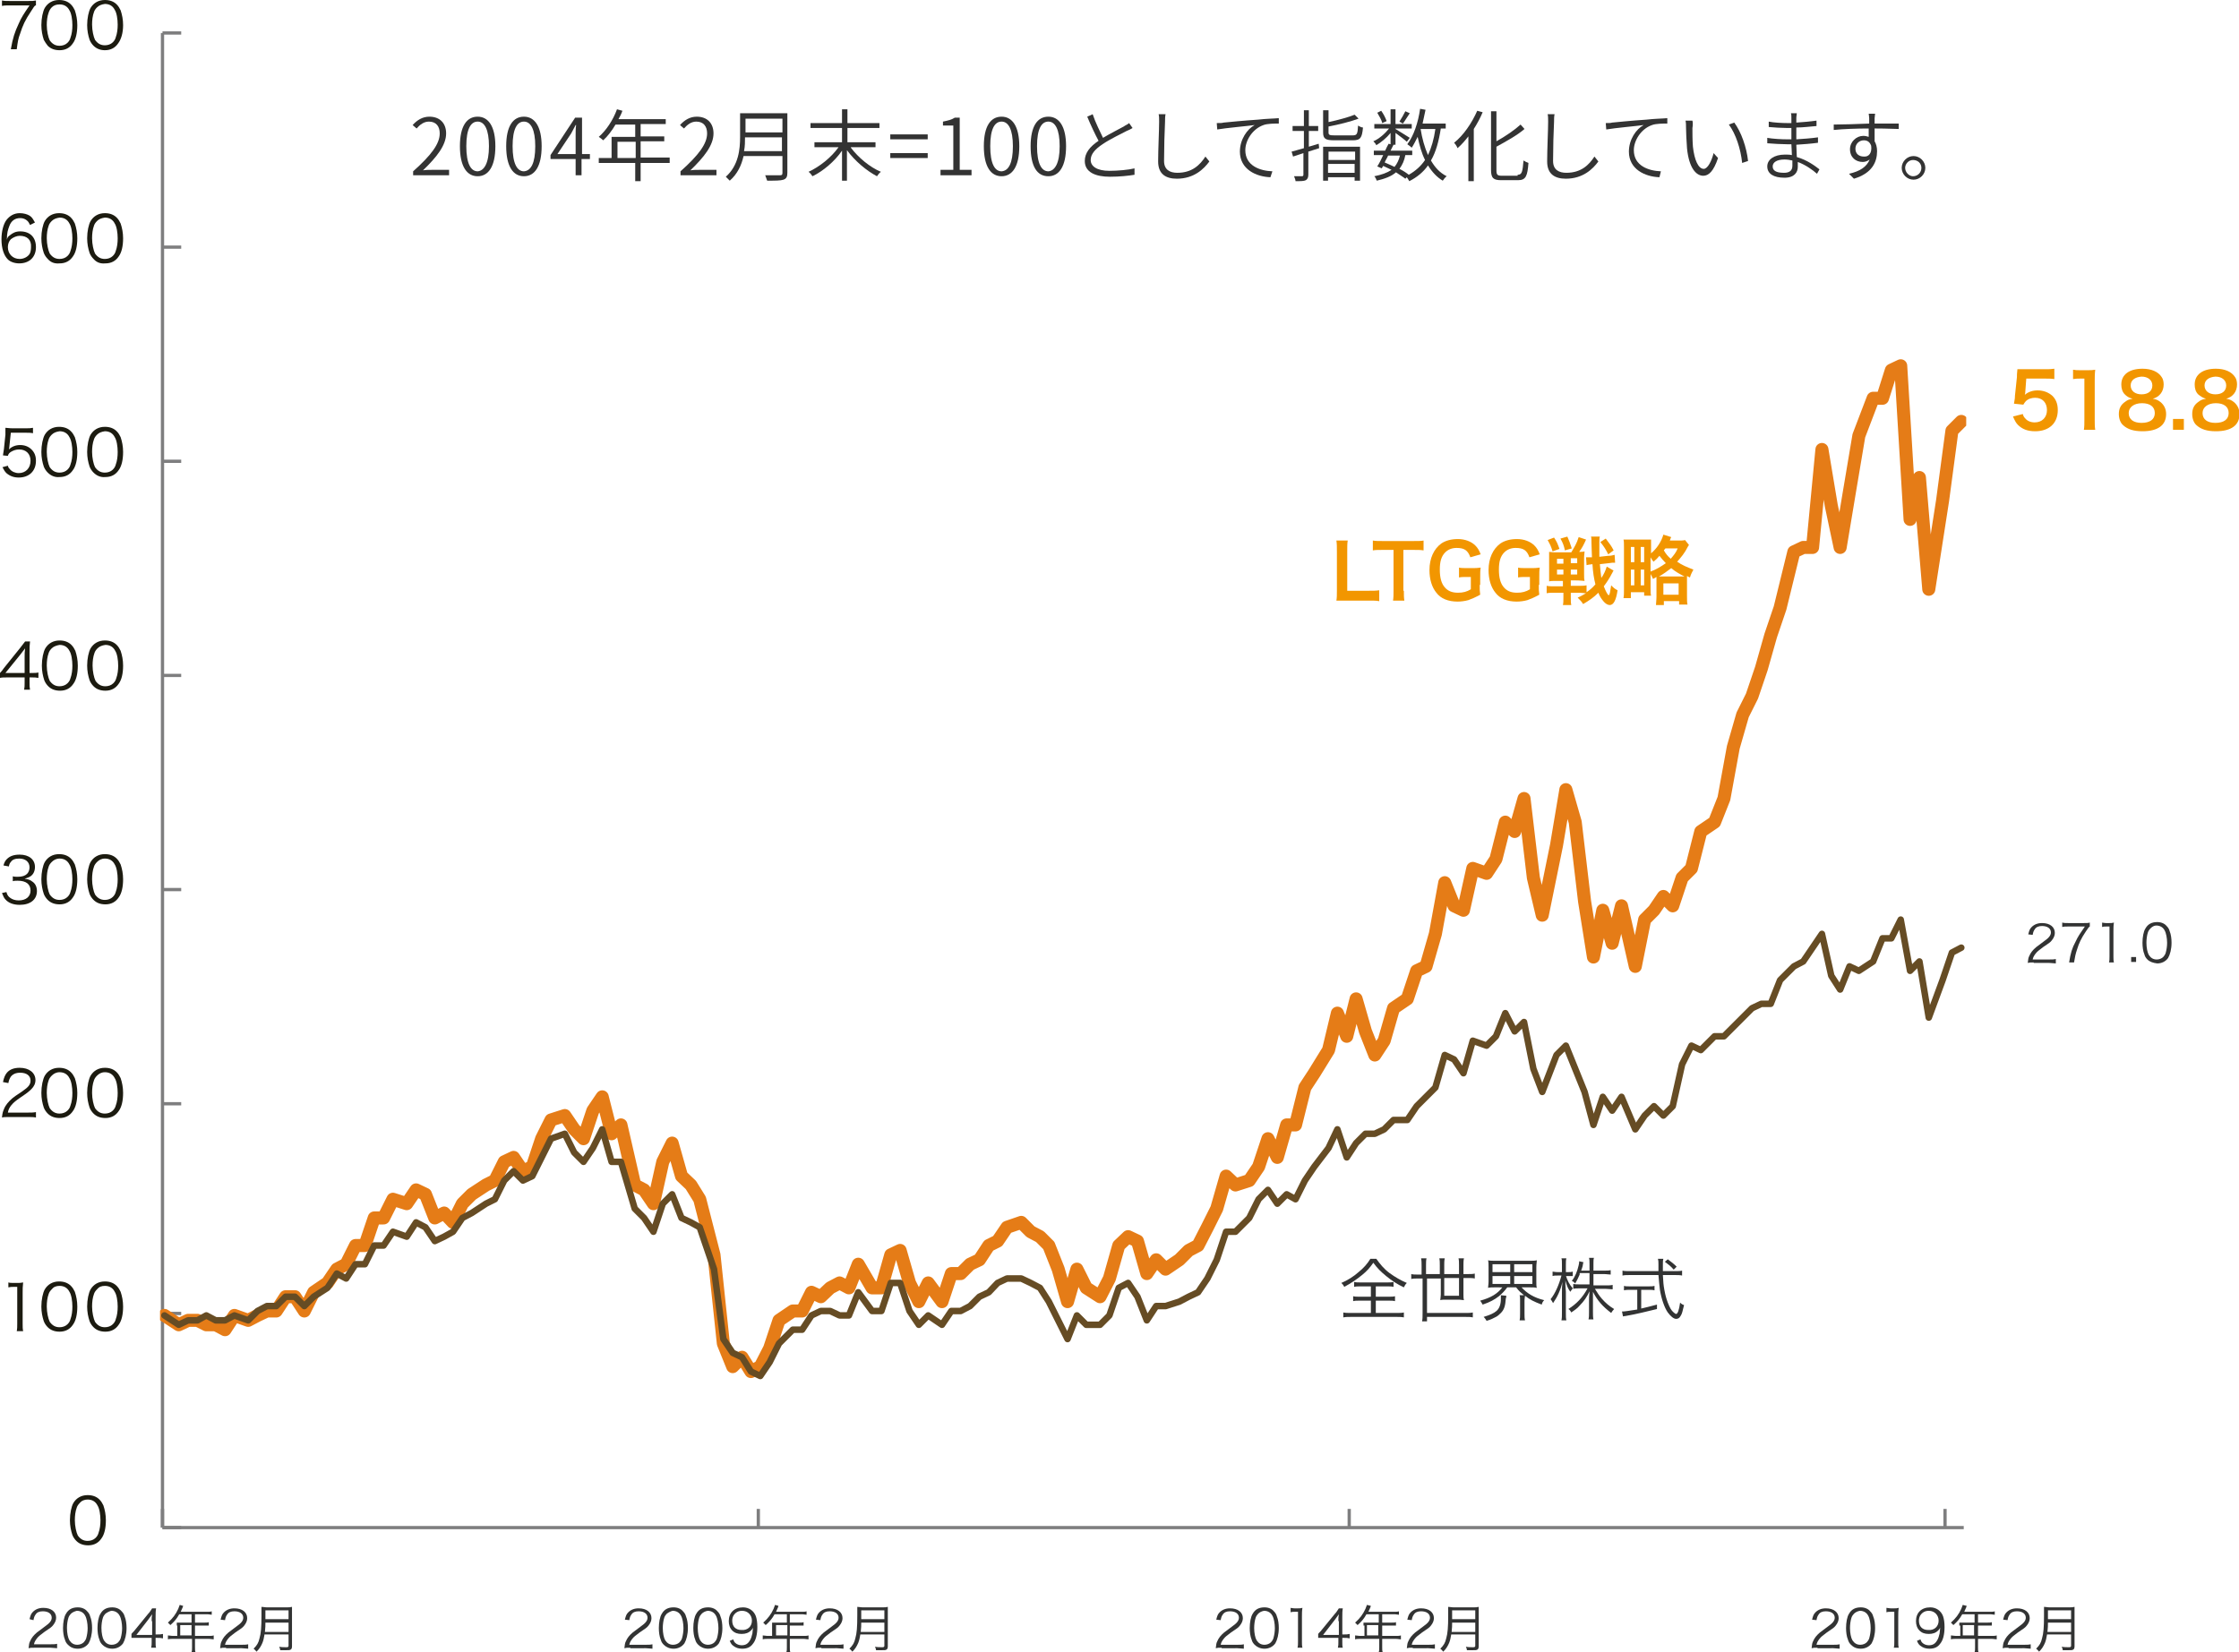 <?xml version="1.0" encoding="utf-8"?>
<!-- Generator: Adobe Illustrator 23.0.3, SVG Export Plug-In . SVG Version: 6.00 Build 0)  -->
<svg version="1.1" id="レイヤー_1" xmlns="http://www.w3.org/2000/svg" xmlns:xlink="http://www.w3.org/1999/xlink" x="0px"
	 y="0px" width="454.7px" height="335.6px" viewBox="0 0 454.7 335.6" style="enable-background:new 0 0 454.7 335.6;"
	 xml:space="preserve">
<style type="text/css">
	.st0{fill:#323333;}
	.st1{fill:#F29600;}
	.st2{fill:none;stroke:#7E7E7F;stroke-width:0.662;stroke-linejoin:round;stroke-miterlimit:10;}
	
		.st3{clip-path:url(#SVGID_2_);fill:none;stroke:#E57C17;stroke-width:2.646;stroke-linecap:round;stroke-linejoin:round;stroke-miterlimit:10;}
	
		.st4{clip-path:url(#SVGID_4_);fill:none;stroke:#664C24;stroke-width:1.323;stroke-linecap:round;stroke-linejoin:round;stroke-miterlimit:10;}
	.st5{fill:#1C1B10;}
	.st6{fill:#333333;}
</style>
<g>
	<path class="st0" d="M7,334.7c-0.7,0-0.8,0-1.2,0.1c0.1-0.8,0.1-1,0.3-1.4c0.3-0.7,0.7-1.2,1.4-1.8c0.4-0.3,0.4-0.3,1.6-1.2
		c1-0.7,1.4-1.2,1.4-1.8c0-0.8-0.7-1.3-1.8-1.3c-0.7,0-1.2,0.2-1.5,0.7c-0.2,0.3-0.3,0.5-0.4,1.1L6,328.9c0.2-0.8,0.3-1.1,0.7-1.5
		c0.5-0.5,1.2-0.8,2.1-0.8c1.6,0,2.6,0.8,2.6,2c0,0.5-0.2,1-0.6,1.5c-0.3,0.4-0.6,0.6-1.8,1.4c-0.8,0.6-1.2,0.9-1.5,1.3
		c-0.3,0.4-0.5,0.7-0.6,1.2h3.4c0.5,0,0.9,0,1.3-0.1v0.9c-0.4,0-0.8-0.1-1.3-0.1H7z"/>
	<path class="st0" d="M13.8,334.1c-0.3-0.3-0.5-0.6-0.6-1c-0.3-0.7-0.4-1.6-0.4-2.4c0-1.1,0.2-2.3,0.6-2.9c0.5-0.9,1.3-1.3,2.4-1.3
		c0.8,0,1.5,0.3,1.9,0.8c0.3,0.3,0.5,0.6,0.6,1c0.3,0.7,0.4,1.6,0.4,2.4c0,1.3-0.3,2.4-0.7,3.1c-0.5,0.7-1.3,1.1-2.2,1.1
		C14.9,334.9,14.3,334.6,13.8,334.1z M14.4,327.8c-0.2,0.2-0.4,0.5-0.5,0.8c-0.2,0.6-0.3,1.4-0.3,2.1c0,1,0.2,2,0.5,2.5
		c0.4,0.6,0.9,0.9,1.6,0.9c0.5,0,1-0.2,1.3-0.5c0.2-0.2,0.4-0.5,0.5-0.8c0.2-0.7,0.3-1.4,0.3-2.1c0-0.9-0.2-2-0.5-2.5
		c-0.3-0.6-0.9-1-1.7-1C15.2,327.3,14.7,327.5,14.4,327.8z"/>
	<path class="st0" d="M20.8,334.1c-0.3-0.3-0.5-0.6-0.6-1c-0.3-0.7-0.4-1.6-0.4-2.4c0-1.1,0.2-2.3,0.6-2.9c0.5-0.9,1.3-1.3,2.4-1.3
		c0.8,0,1.5,0.3,1.9,0.8c0.3,0.3,0.5,0.6,0.6,1c0.3,0.7,0.4,1.6,0.4,2.4c0,1.3-0.3,2.4-0.7,3.1c-0.5,0.7-1.3,1.1-2.2,1.1
		C22,334.9,21.3,334.6,20.8,334.1z M21.4,327.8c-0.2,0.2-0.4,0.5-0.5,0.8c-0.2,0.6-0.3,1.4-0.3,2.1c0,1,0.2,2,0.5,2.5
		c0.4,0.6,0.9,0.9,1.6,0.9c0.5,0,1-0.2,1.3-0.5c0.2-0.2,0.4-0.5,0.5-0.8c0.2-0.7,0.3-1.4,0.3-2.1c0-0.9-0.2-2-0.5-2.5
		c-0.3-0.6-0.9-1-1.7-1C22.2,327.3,21.8,327.5,21.4,327.8z"/>
	<path class="st0" d="M26.7,331.9c0.2-0.3,0.5-0.5,0.7-0.8l2.7-3.3c0.4-0.4,0.5-0.7,0.8-1.1h0.8c-0.1,0.6-0.1,1-0.1,1.8v3.5h0.4
		c0.4,0,0.7,0,1.1-0.1v0.9c-0.4-0.1-0.7-0.1-1.1-0.1h-0.4v0.9c0,0.5,0,0.8,0.1,1.1h-1c0.1-0.4,0.1-0.7,0.1-1.1v-0.9h-2.8
		c-0.6,0-0.9,0-1.3,0V331.9z M30.8,329.3c0-0.6,0-0.9,0.1-1.4c-0.2,0.3-0.5,0.7-0.8,1.1l-2.4,3.1h3.2V329.3z"/>
	<path class="st0" d="M35.9,330.2c0-0.2,0-0.4,0-0.6c0.2,0,0.5,0,0.7,0h2.3v-1.7h-2.5c-0.5,0.9-1,1.5-1.8,2.2
		c-0.2-0.2-0.3-0.3-0.5-0.5c1-0.9,1.6-1.7,2.1-2.8c0.1-0.3,0.2-0.5,0.3-0.8l0.7,0.2c0,0.1-0.1,0.2-0.1,0.3l-0.4,0.9H42
		c0.5,0,0.7,0,1-0.1v0.7c-0.3,0-0.5-0.1-1-0.1h-2.4v1.7h1.9c0.4,0,0.7,0,0.9-0.1v0.7c-0.3,0-0.5,0-0.9,0h-1.9v2.1h2.7
		c0.5,0,0.8,0,1.1-0.1v0.8c-0.3,0-0.6-0.1-1.1-0.1h-2.7v1.7c0,0.5,0,0.7,0.1,1h-0.8c0.1-0.3,0.1-0.5,0.1-1v-1.7h-3.8
		c-0.4,0-0.8,0-1.1,0.1v-0.8c0.3,0,0.6,0.1,1.1,0.1h0.8V330.2z M38.9,332.2v-2.1h-2.3v2.1H38.9z"/>
	<path class="st0" d="M45.9,334.7c-0.7,0-0.8,0-1.2,0.1c0.1-0.8,0.1-1,0.3-1.4c0.3-0.7,0.7-1.2,1.4-1.8c0.4-0.3,0.4-0.3,1.6-1.2
		c1-0.7,1.4-1.2,1.4-1.8c0-0.8-0.7-1.3-1.8-1.3c-0.7,0-1.2,0.2-1.5,0.7c-0.2,0.3-0.3,0.5-0.4,1.1l-0.9-0.1c0.2-0.8,0.3-1.1,0.7-1.5
		c0.5-0.5,1.2-0.8,2.1-0.8c1.6,0,2.6,0.8,2.6,2c0,0.5-0.2,1-0.6,1.5c-0.3,0.4-0.6,0.6-1.8,1.4c-0.8,0.6-1.2,0.9-1.5,1.3
		c-0.3,0.4-0.5,0.7-0.6,1.2h3.4c0.5,0,0.9,0,1.3-0.1v0.9c-0.4,0-0.8-0.1-1.3-0.1H45.9z"/>
	<path class="st0" d="M53.7,332.1c-0.1,0.6-0.2,1.1-0.4,1.6c-0.3,0.7-0.6,1.2-1.2,1.8c-0.2-0.2-0.3-0.4-0.6-0.6
		c0.7-0.7,1-1.2,1.2-2.1c0.3-1,0.4-2.3,0.4-4.6c0-1,0-1.4,0-1.8c0.4,0,0.7,0.1,1.1,0.1h4c0.5,0,0.7,0,1.1-0.1c0,0.3,0,0.5,0,1.1v6.9
		c0,0.4-0.1,0.6-0.3,0.7c-0.2,0.1-0.4,0.1-0.8,0.1c-0.3,0-0.8,0-1.3,0c0-0.3-0.1-0.4-0.2-0.7c0.5,0.1,1,0.1,1.5,0.1
		c0.3,0,0.4-0.1,0.4-0.3v-2.3H53.7z M58.6,331.5v-1.9h-4.7c0,0.6,0,1-0.1,1.9H58.6z M58.6,328.9v-1.8h-4.7l0,1.5v0.3H58.6z"/>
</g>
<g>
	<path class="st0" d="M128,334.7c-0.7,0-0.8,0-1.2,0.1c0.1-0.8,0.1-1,0.3-1.4c0.3-0.7,0.7-1.2,1.4-1.8c0.4-0.3,0.4-0.3,1.6-1.2
		c1-0.7,1.4-1.2,1.4-1.8c0-0.8-0.7-1.3-1.8-1.3c-0.7,0-1.2,0.2-1.5,0.7c-0.2,0.3-0.3,0.5-0.4,1.1l-0.9-0.1c0.2-0.8,0.3-1.1,0.7-1.5
		c0.5-0.5,1.2-0.8,2.1-0.8c1.6,0,2.6,0.8,2.6,2c0,0.5-0.2,1-0.6,1.5c-0.3,0.4-0.6,0.6-1.8,1.4c-0.8,0.6-1.2,0.9-1.5,1.3
		c-0.3,0.4-0.5,0.7-0.6,1.2h3.4c0.5,0,0.9,0,1.3-0.1v0.9c-0.4,0-0.8-0.1-1.3-0.1H128z"/>
	<path class="st0" d="M134.8,334.1c-0.3-0.3-0.5-0.6-0.6-1c-0.3-0.7-0.4-1.6-0.4-2.4c0-1.1,0.2-2.3,0.6-2.9c0.5-0.9,1.3-1.3,2.4-1.3
		c0.8,0,1.5,0.3,1.9,0.8c0.3,0.3,0.5,0.6,0.6,1c0.3,0.7,0.4,1.6,0.4,2.4c0,1.3-0.3,2.4-0.7,3.1c-0.5,0.7-1.3,1.1-2.2,1.1
		C136,334.9,135.3,334.6,134.8,334.1z M135.4,327.8c-0.2,0.2-0.4,0.5-0.5,0.8c-0.2,0.6-0.3,1.4-0.3,2.1c0,1,0.2,2,0.5,2.5
		c0.4,0.6,0.9,0.9,1.6,0.9c0.5,0,1-0.2,1.3-0.5c0.2-0.2,0.4-0.5,0.5-0.8c0.2-0.7,0.3-1.4,0.3-2.1c0-0.9-0.2-2-0.5-2.5
		c-0.3-0.6-0.9-1-1.7-1C136.2,327.3,135.8,327.5,135.4,327.8z"/>
	<path class="st0" d="M141.8,334.1c-0.3-0.3-0.5-0.6-0.6-1c-0.3-0.7-0.4-1.6-0.4-2.4c0-1.1,0.2-2.3,0.6-2.9c0.5-0.9,1.3-1.3,2.4-1.3
		c0.8,0,1.5,0.3,1.9,0.8c0.3,0.3,0.5,0.6,0.6,1c0.3,0.7,0.4,1.6,0.4,2.4c0,1.3-0.3,2.4-0.7,3.1c-0.5,0.7-1.3,1.1-2.2,1.1
		C143,334.9,142.3,334.6,141.8,334.1z M142.5,327.8c-0.2,0.2-0.4,0.5-0.5,0.8c-0.2,0.6-0.3,1.4-0.3,2.1c0,1,0.2,2,0.5,2.5
		c0.4,0.6,0.9,0.9,1.6,0.9c0.5,0,1-0.2,1.3-0.5c0.2-0.2,0.4-0.5,0.5-0.8c0.2-0.7,0.3-1.4,0.3-2.1c0-0.9-0.2-2-0.5-2.5
		c-0.3-0.6-0.9-1-1.7-1C143.2,327.3,142.8,327.5,142.5,327.8z"/>
	<path class="st0" d="M148.9,333c0.1,0.3,0.2,0.5,0.4,0.7c0.3,0.3,0.8,0.5,1.3,0.5c0.8,0,1.3-0.3,1.7-1c0.2-0.3,0.4-0.9,0.5-1.4
		c0-0.3,0.1-0.7,0.1-1.2c-0.1,0.3-0.2,0.4-0.4,0.6c-0.5,0.5-1.1,0.7-1.9,0.7c-0.8,0-1.4-0.2-1.9-0.7s-0.7-1.2-0.7-1.9
		c0-1.7,1.1-2.8,2.9-2.8c1.2,0,2.2,0.7,2.6,1.8c0.2,0.6,0.3,1.3,0.3,2.2c0,1.5-0.3,2.7-0.9,3.4c-0.5,0.7-1.2,1-2.2,1
		c-0.7,0-1.3-0.2-1.8-0.6c-0.3-0.2-0.5-0.5-0.7-1L148.9,333z M152.7,329.2c0-1.1-0.8-2-2-2c-0.7,0-1.3,0.3-1.7,0.9
		c-0.2,0.3-0.3,0.7-0.3,1.1c0,1.2,0.7,1.9,1.9,1.9C151.8,331.2,152.7,330.4,152.7,329.2z"/>
	<path class="st0" d="M156.8,330.2c0-0.2,0-0.4,0-0.6c0.2,0,0.5,0,0.7,0h2.3v-1.7h-2.5c-0.5,0.9-1,1.5-1.8,2.2
		c-0.2-0.2-0.3-0.3-0.5-0.5c1-0.9,1.6-1.7,2.1-2.8c0.1-0.3,0.2-0.5,0.3-0.8l0.7,0.2c0,0.1-0.1,0.2-0.1,0.3l-0.4,0.9h5.2
		c0.5,0,0.7,0,1-0.1v0.7c-0.3,0-0.5-0.1-1-0.1h-2.4v1.7h1.9c0.4,0,0.7,0,0.9-0.1v0.7c-0.3,0-0.5,0-0.9,0h-1.9v2.1h2.7
		c0.5,0,0.8,0,1.1-0.1v0.8c-0.3,0-0.6-0.1-1.1-0.1h-2.7v1.7c0,0.5,0,0.7,0.1,1h-0.8c0.1-0.3,0.1-0.5,0.1-1v-1.7H156
		c-0.4,0-0.8,0-1.1,0.1v-0.8c0.3,0,0.6,0.1,1.1,0.1h0.8V330.2z M159.9,332.2v-2.1h-2.3v2.1H159.9z"/>
	<path class="st0" d="M166.8,334.7c-0.7,0-0.8,0-1.2,0.1c0.1-0.8,0.1-1,0.3-1.4c0.3-0.7,0.7-1.2,1.4-1.8c0.4-0.3,0.4-0.3,1.6-1.2
		c1-0.7,1.4-1.2,1.4-1.8c0-0.8-0.7-1.3-1.8-1.3c-0.7,0-1.2,0.2-1.5,0.7c-0.2,0.3-0.3,0.5-0.4,1.1l-0.9-0.1c0.2-0.8,0.3-1.1,0.7-1.5
		c0.5-0.5,1.2-0.8,2.1-0.8c1.6,0,2.6,0.8,2.6,2c0,0.5-0.2,1-0.6,1.5c-0.3,0.4-0.6,0.6-1.8,1.4c-0.8,0.6-1.2,0.9-1.5,1.3
		c-0.3,0.4-0.5,0.7-0.6,1.2h3.4c0.5,0,0.9,0,1.3-0.1v0.9c-0.4,0-0.8-0.1-1.3-0.1H166.8z"/>
	<path class="st0" d="M174.7,332.1c-0.1,0.6-0.2,1.1-0.4,1.6c-0.3,0.7-0.6,1.2-1.2,1.8c-0.2-0.2-0.3-0.4-0.6-0.6
		c0.7-0.7,1-1.2,1.2-2.1c0.3-1,0.4-2.3,0.4-4.6c0-1,0-1.4,0-1.8c0.4,0,0.7,0.1,1.1,0.1h4c0.5,0,0.7,0,1.1-0.1c0,0.3,0,0.5,0,1.1v6.9
		c0,0.4-0.1,0.6-0.3,0.7c-0.2,0.1-0.4,0.1-0.8,0.1c-0.3,0-0.8,0-1.3,0c0-0.3-0.1-0.4-0.2-0.7c0.5,0.1,1,0.1,1.5,0.1
		c0.3,0,0.4-0.1,0.4-0.3v-2.3H174.7z M179.6,331.5v-1.9h-4.7c0,0.6,0,1-0.1,1.9H179.6z M179.6,328.9v-1.8h-4.7l0,1.5v0.3H179.6z"/>
</g>
<g>
	<path class="st0" d="M248.1,334.7c-0.7,0-0.8,0-1.2,0.1c0.1-0.8,0.1-1,0.3-1.4c0.3-0.7,0.7-1.2,1.4-1.8c0.4-0.3,0.4-0.3,1.6-1.2
		c1-0.7,1.4-1.2,1.4-1.8c0-0.8-0.7-1.3-1.8-1.3c-0.7,0-1.2,0.2-1.5,0.7c-0.2,0.3-0.3,0.5-0.4,1.1l-0.9-0.1c0.2-0.8,0.3-1.1,0.7-1.5
		c0.5-0.5,1.2-0.8,2.1-0.8c1.6,0,2.6,0.8,2.6,2c0,0.5-0.2,1-0.6,1.5c-0.3,0.4-0.6,0.6-1.8,1.4c-0.8,0.6-1.2,0.9-1.5,1.3
		c-0.3,0.4-0.5,0.7-0.6,1.2h3.4c0.5,0,0.9,0,1.3-0.1v0.9c-0.4,0-0.8-0.1-1.3-0.1H248.1z"/>
	<path class="st0" d="M254.8,334.1c-0.3-0.3-0.5-0.6-0.6-1c-0.3-0.7-0.4-1.6-0.4-2.4c0-1.1,0.2-2.3,0.6-2.9c0.5-0.9,1.3-1.3,2.4-1.3
		c0.8,0,1.5,0.3,1.9,0.8c0.3,0.3,0.5,0.6,0.6,1c0.3,0.7,0.4,1.6,0.4,2.4c0,1.3-0.3,2.4-0.7,3.1c-0.5,0.7-1.3,1.1-2.2,1.1
		C256,334.9,255.3,334.6,254.8,334.1z M255.5,327.8c-0.2,0.2-0.4,0.5-0.5,0.8c-0.2,0.6-0.3,1.4-0.3,2.1c0,1,0.2,2,0.5,2.5
		c0.4,0.6,0.9,0.9,1.6,0.9c0.5,0,1-0.2,1.3-0.5c0.2-0.2,0.4-0.5,0.5-0.8c0.2-0.7,0.3-1.4,0.3-2.1c0-0.9-0.2-2-0.5-2.5
		c-0.3-0.6-0.9-1-1.7-1C256.2,327.3,255.8,327.5,255.5,327.8z"/>
	<path class="st0" d="M262,326.6c0.3,0,0.5,0.1,0.9,0.1h0.7c0.4,0,0.5,0,0.9-0.1c-0.1,0.6-0.1,1.2-0.1,1.8v5.1c0,0.5,0,0.8,0.1,1.2
		h-1c0.1-0.4,0.1-0.7,0.1-1.2v-6.1H263c-0.3,0-0.6,0-0.9,0.1V326.6z"/>
	<path class="st0" d="M267.7,331.9c0.2-0.3,0.5-0.5,0.7-0.8l2.7-3.3c0.4-0.4,0.5-0.7,0.8-1.1h0.8c-0.1,0.6-0.1,1-0.1,1.8v3.5h0.4
		c0.4,0,0.7,0,1.1-0.1v0.9c-0.4-0.1-0.7-0.1-1.1-0.1h-0.4v0.9c0,0.5,0,0.8,0.1,1.1h-1c0.1-0.4,0.1-0.7,0.1-1.1v-0.9H269
		c-0.6,0-0.9,0-1.3,0V331.9z M271.8,329.3c0-0.6,0-0.9,0.1-1.4c-0.2,0.3-0.5,0.7-0.8,1.1l-2.4,3.1h3.2V329.3z"/>
	<path class="st0" d="M276.9,330.2c0-0.2,0-0.4,0-0.6c0.2,0,0.5,0,0.8,0h2.3v-1.7h-2.5c-0.5,0.9-1,1.5-1.8,2.2
		c-0.2-0.2-0.3-0.3-0.5-0.5c1-0.9,1.6-1.7,2.1-2.8c0.1-0.3,0.2-0.5,0.3-0.8l0.8,0.2c0,0.1-0.1,0.2-0.1,0.3l-0.4,0.9h5.2
		c0.5,0,0.7,0,1-0.1v0.7c-0.3,0-0.5-0.1-1-0.1h-2.4v1.7h1.9c0.4,0,0.7,0,0.9-0.1v0.7c-0.3,0-0.5,0-0.9,0h-1.9v2.1h2.7
		c0.5,0,0.8,0,1.1-0.1v0.8c-0.3,0-0.6-0.1-1.1-0.1h-2.7v1.7c0,0.5,0,0.7,0.1,1h-0.8c0.1-0.3,0.1-0.5,0.1-1v-1.7h-3.8
		c-0.4,0-0.8,0-1.1,0.1v-0.8c0.3,0,0.6,0.1,1.1,0.1h0.8V330.2z M279.9,332.2v-2.1h-2.3v2.1H279.9z"/>
	<path class="st0" d="M286.9,334.7c-0.7,0-0.8,0-1.2,0.1c0.1-0.8,0.1-1,0.3-1.4c0.3-0.7,0.7-1.2,1.4-1.8c0.4-0.3,0.4-0.3,1.6-1.2
		c1-0.7,1.4-1.2,1.4-1.8c0-0.8-0.7-1.3-1.8-1.3c-0.7,0-1.2,0.2-1.5,0.7c-0.2,0.3-0.3,0.5-0.4,1.1l-0.9-0.1c0.2-0.8,0.3-1.1,0.7-1.5
		c0.5-0.5,1.2-0.8,2.1-0.8c1.6,0,2.6,0.8,2.6,2c0,0.5-0.2,1-0.6,1.5c-0.3,0.4-0.6,0.6-1.8,1.4c-0.8,0.6-1.2,0.9-1.5,1.3
		c-0.3,0.4-0.5,0.7-0.6,1.2h3.4c0.5,0,0.9,0,1.3-0.1v0.9c-0.4,0-0.8-0.1-1.3-0.1H286.9z"/>
	<path class="st0" d="M294.7,332.1c-0.1,0.6-0.2,1.1-0.4,1.6c-0.3,0.7-0.6,1.2-1.2,1.8c-0.2-0.2-0.3-0.4-0.6-0.6
		c0.7-0.7,1-1.2,1.2-2.1c0.3-1,0.4-2.3,0.4-4.6c0-1,0-1.4,0-1.8c0.4,0,0.7,0.1,1.1,0.1h4c0.5,0,0.7,0,1.1-0.1c0,0.3,0,0.5,0,1.1v6.9
		c0,0.4-0.1,0.6-0.3,0.7c-0.2,0.1-0.4,0.1-0.8,0.1c-0.3,0-0.8,0-1.3,0c0-0.3-0.1-0.4-0.2-0.7c0.5,0.1,1,0.1,1.5,0.1
		c0.3,0,0.4-0.1,0.4-0.3v-2.3H294.7z M299.6,331.5v-1.9h-4.7c0,0.6,0,1-0.1,1.9H299.6z M299.6,328.9v-1.8h-4.7l0,1.5v0.3H299.6z"/>
</g>
<g>
	<path class="st0" d="M369.1,334.7c-0.7,0-0.8,0-1.2,0.1c0.1-0.8,0.1-1,0.3-1.4c0.3-0.7,0.7-1.2,1.4-1.8c0.4-0.3,0.4-0.3,1.6-1.2
		c1-0.7,1.4-1.2,1.4-1.8c0-0.8-0.7-1.3-1.8-1.3c-0.7,0-1.2,0.2-1.5,0.7c-0.2,0.3-0.3,0.5-0.4,1.1l-0.9-0.1c0.2-0.8,0.3-1.1,0.7-1.5
		c0.5-0.5,1.2-0.8,2.1-0.8c1.6,0,2.6,0.8,2.6,2c0,0.5-0.2,1-0.6,1.5c-0.3,0.4-0.6,0.6-1.8,1.4c-0.8,0.6-1.2,0.9-1.5,1.3
		c-0.3,0.4-0.5,0.7-0.6,1.2h3.4c0.5,0,0.9,0,1.3-0.1v0.9c-0.4,0-0.8-0.1-1.3-0.1H369.1z"/>
	<path class="st0" d="M375.9,334.1c-0.3-0.3-0.5-0.6-0.6-1c-0.3-0.7-0.4-1.6-0.4-2.4c0-1.1,0.2-2.3,0.6-2.9c0.5-0.9,1.3-1.3,2.4-1.3
		c0.8,0,1.5,0.3,1.9,0.8c0.3,0.3,0.5,0.6,0.6,1c0.3,0.7,0.4,1.6,0.4,2.4c0,1.3-0.3,2.4-0.7,3.1c-0.5,0.7-1.3,1.1-2.2,1.1
		C377,334.9,376.4,334.6,375.9,334.1z M376.5,327.8c-0.2,0.2-0.4,0.5-0.5,0.8c-0.2,0.6-0.3,1.4-0.3,2.1c0,1,0.2,2,0.5,2.5
		c0.4,0.6,0.9,0.9,1.6,0.9c0.5,0,1-0.2,1.3-0.5c0.2-0.2,0.4-0.5,0.5-0.8c0.2-0.7,0.3-1.4,0.3-2.1c0-0.9-0.2-2-0.5-2.5
		c-0.3-0.6-0.9-1-1.7-1C377.2,327.3,376.8,327.5,376.5,327.8z"/>
	<path class="st0" d="M383.1,326.6c0.3,0,0.5,0.1,0.9,0.1h0.7c0.4,0,0.5,0,0.9-0.1c-0.1,0.6-0.1,1.2-0.1,1.8v5.1
		c0,0.5,0,0.8,0.1,1.2h-1c0.1-0.4,0.1-0.7,0.1-1.2v-6.1H384c-0.3,0-0.6,0-0.9,0.1V326.6z"/>
	<path class="st0" d="M390,333c0.1,0.3,0.2,0.5,0.4,0.7c0.3,0.3,0.8,0.5,1.3,0.5c0.8,0,1.3-0.3,1.7-1c0.2-0.3,0.4-0.9,0.5-1.4
		c0-0.3,0.1-0.7,0.1-1.2c-0.1,0.3-0.2,0.4-0.4,0.6c-0.5,0.5-1.1,0.7-1.9,0.7c-0.8,0-1.4-0.2-1.9-0.7c-0.5-0.5-0.7-1.2-0.7-1.9
		c0-1.7,1.1-2.8,2.9-2.8c1.2,0,2.2,0.7,2.6,1.8c0.2,0.6,0.3,1.3,0.3,2.2c0,1.5-0.3,2.7-0.9,3.4c-0.5,0.7-1.2,1-2.2,1
		c-0.7,0-1.3-0.2-1.8-0.6c-0.3-0.2-0.5-0.5-0.7-1L390,333z M393.7,329.2c0-1.1-0.8-2-2-2c-0.7,0-1.3,0.3-1.7,0.9
		c-0.2,0.3-0.3,0.7-0.3,1.1c0,1.2,0.7,1.9,1.9,1.9C392.8,331.2,393.7,330.4,393.7,329.2z"/>
	<path class="st0" d="M397.9,330.2c0-0.2,0-0.4,0-0.6c0.2,0,0.5,0,0.8,0h2.3v-1.7h-2.5c-0.5,0.9-1,1.5-1.8,2.2
		c-0.2-0.2-0.3-0.3-0.5-0.5c1-0.9,1.6-1.7,2.1-2.8c0.1-0.3,0.2-0.5,0.3-0.8l0.8,0.2c0,0.1-0.1,0.2-0.1,0.3l-0.4,0.9h5.2
		c0.5,0,0.7,0,1-0.1v0.7c-0.3,0-0.5-0.1-1-0.1h-2.4v1.7h1.9c0.4,0,0.7,0,0.9-0.1v0.7c-0.3,0-0.5,0-0.9,0h-1.9v2.1h2.7
		c0.5,0,0.8,0,1.1-0.1v0.8c-0.3,0-0.6-0.1-1.1-0.1h-2.7v1.7c0,0.5,0,0.7,0.1,1h-0.8c0.1-0.3,0.1-0.5,0.1-1v-1.7h-3.8
		c-0.4,0-0.8,0-1.1,0.1v-0.8c0.3,0,0.6,0.1,1.1,0.1h0.8V330.2z M400.9,332.2v-2.1h-2.3v2.1H400.9z"/>
	<path class="st0" d="M407.9,334.7c-0.7,0-0.8,0-1.2,0.1c0.1-0.8,0.1-1,0.3-1.4c0.3-0.7,0.7-1.2,1.4-1.8c0.4-0.3,0.4-0.3,1.6-1.2
		c1-0.7,1.4-1.2,1.4-1.8c0-0.8-0.7-1.3-1.8-1.3c-0.7,0-1.2,0.2-1.5,0.7c-0.2,0.3-0.3,0.5-0.4,1.1l-0.9-0.1c0.2-0.8,0.3-1.1,0.7-1.5
		c0.5-0.5,1.2-0.8,2.1-0.8c1.6,0,2.6,0.8,2.6,2c0,0.5-0.2,1-0.6,1.5c-0.3,0.4-0.6,0.6-1.8,1.4c-0.8,0.6-1.2,0.9-1.5,1.3
		c-0.3,0.4-0.5,0.7-0.6,1.2h3.4c0.5,0,0.9,0,1.3-0.1v0.9c-0.4,0-0.8-0.1-1.3-0.1H407.9z"/>
	<path class="st0" d="M415.7,332.1c-0.1,0.6-0.2,1.1-0.4,1.6c-0.3,0.7-0.6,1.2-1.2,1.8c-0.2-0.2-0.3-0.4-0.6-0.6
		c0.7-0.7,1-1.2,1.2-2.1c0.3-1,0.4-2.3,0.4-4.6c0-1,0-1.4,0-1.8c0.4,0,0.7,0.1,1.1,0.1h4c0.5,0,0.7,0,1.1-0.1c0,0.3,0,0.5,0,1.1v6.9
		c0,0.4-0.1,0.6-0.3,0.7c-0.2,0.1-0.4,0.1-0.8,0.1c-0.3,0-0.8,0-1.3,0c0-0.3-0.1-0.4-0.2-0.7c0.5,0.1,1,0.1,1.5,0.1
		c0.3,0,0.4-0.1,0.4-0.3v-2.3H415.7z M420.6,331.5v-1.9h-4.7c0,0.6,0,1-0.1,1.9H420.6z M420.6,328.9v-1.8h-4.7l0,1.5v0.3H420.6z"/>
</g>
<g>
	<g>
		<path class="st1" d="M280,122.1c-0.5-0.1-1.1-0.1-2.2-0.1h-4.5c-0.9,0-1.4,0-1.9,0c0.1-0.6,0.1-1.1,0.1-2v-7.9
			c0-1.1,0-1.6-0.1-2.3h2.3c-0.1,0.6-0.1,1.1-0.1,2.2v8h4.3c1,0,1.5,0,2.2-0.1V122.1z"/>
		<path class="st1" d="M285.1,120c0,0.8,0,1.4,0.1,2h-2.3c0.1-0.6,0.1-1.2,0.1-2v-8.3h-2.1c-0.9,0-1.6,0-2.1,0.1v-2
			c0.5,0.1,1.2,0.1,2.1,0.1h6c1.1,0,1.7,0,2.2-0.1v2c-0.6-0.1-1.1-0.1-2.2-0.1h-1.9V120z"/>
		<path class="st1" d="M300.5,118.8c0,0.9,0,1.3,0.1,2c-1.1,0.6-1.6,0.8-2.4,1.1c-0.7,0.2-1.5,0.3-2.2,0.3c-1.9,0-3.4-0.6-4.3-1.8
			c-0.9-1.1-1.4-2.7-1.4-4.6c0-2.4,0.9-4.3,2.4-5.4c0.9-0.6,2-0.9,3.4-0.9c1.4,0,2.7,0.5,3.5,1.3c0.5,0.5,0.8,1,1.1,1.8l-2.1,0.6
			c-0.5-1.4-1.2-1.9-2.8-1.9c-0.9,0-1.7,0.3-2.3,0.9c-0.8,0.8-1.1,1.9-1.1,3.5c0,1.6,0.3,2.8,1,3.6c0.6,0.7,1.4,1.1,2.7,1.1
			c1,0,1.8-0.2,2.6-0.7v-2.5h-0.8c-0.8,0-1.1,0-1.6,0.1v-2c0.5,0.1,0.9,0.1,1.8,0.1h0.8c0.7,0,1.1,0,1.8-0.1c-0.1,0.6-0.1,1-0.1,1.9
			V118.8z"/>
		<path class="st1" d="M312.5,118.8c0,0.9,0,1.3,0.1,2c-1.1,0.6-1.6,0.8-2.4,1.1c-0.7,0.2-1.5,0.3-2.2,0.3c-1.9,0-3.4-0.6-4.3-1.8
			c-0.9-1.1-1.4-2.7-1.4-4.6c0-2.4,0.9-4.3,2.4-5.4c0.9-0.6,2-0.9,3.4-0.9c1.4,0,2.7,0.5,3.5,1.3c0.5,0.5,0.8,1,1.1,1.8l-2.1,0.6
			c-0.5-1.4-1.2-1.9-2.8-1.9c-0.9,0-1.7,0.3-2.3,0.9c-0.8,0.8-1.1,1.9-1.1,3.5c0,1.6,0.3,2.8,1,3.6c0.6,0.7,1.4,1.1,2.7,1.1
			c1,0,1.8-0.2,2.6-0.7v-2.5h-0.8c-0.8,0-1.1,0-1.6,0.1v-2c0.5,0.1,0.9,0.1,1.8,0.1h0.8c0.7,0,1.1,0,1.8-0.1c-0.1,0.6-0.1,1-0.1,1.9
			V118.8z"/>
		<path class="st1" d="M327.7,115.9c-0.1,0.1-0.1,0.1-0.2,0.3c0,0,0,0.1-0.1,0.2c-0.5,1-1.1,1.9-1.7,2.7c0.4,1,0.8,1.8,1,1.8
			c0.2,0,0.3-0.7,0.5-2c0.5,0.5,0.7,0.7,1.3,1c-0.3,2-0.8,3-1.6,3c-0.4,0-0.9-0.3-1.3-0.8c-0.4-0.5-0.7-0.9-1-1.7
			c-1,1-1.9,1.6-3.1,2.3c-0.3-0.5-0.6-0.8-1.1-1.3c0.9-0.4,1.1-0.6,1.7-0.9c-0.5,0-0.9-0.1-1.3-0.1H319v0.9c0,0.8,0,1.2,0.1,1.6
			h-1.7c0.1-0.4,0.1-0.9,0.1-1.6v-0.9h-1.7c-0.7,0-1.2,0-1.7,0.1V119c0.5,0.1,1,0.1,1.6,0.1h1.7V118h-1.4c-0.7,0-1.1,0-1.4,0.1
			c0-0.3,0-0.6,0-1.3v-3.4c0-0.7,0-1,0-1.3c0.3,0,0.6,0.1,1.2,0.1h3.3c0.7-1.2,1.1-1.8,1.5-3.1l1.5,0.5c-0.5,1.1-0.8,1.7-1.4,2.5
			c0.5,0,0.8,0,1.1-0.1c0,0.4-0.1,0.7-0.1,1.4v3.2c0,0.7,0,1,0.1,1.4c-0.4,0-0.9-0.1-1.4-0.1H319v1.1h1.6c0.7,0,1.1,0,1.6-0.1v1.4
			c0.7-0.5,1.1-0.8,1.8-1.6c-0.3-1.2-0.5-2.4-0.6-4.1c-0.7,0.1-0.9,0.1-1.2,0.2l-0.1-1.6c0.1,0,0.2,0,0.3,0c0.3,0,0.6,0,0.9,0
			c0-0.8-0.1-1.8-0.1-2.9c0-0.6,0-1.1-0.1-1.3h1.8c-0.1,0.3-0.1,0.5-0.1,1.4c0,0.8,0,1.7,0,2.7l1.8-0.2c0.6,0,0.9-0.1,1.3-0.2
			l0.1,1.6c-0.1,0-0.1,0-0.1,0c-0.4,0-0.6,0-1.2,0.1l-1.8,0.2c0.1,1.2,0.2,2,0.3,2.8c0.5-0.7,0.9-1.6,1.1-2.3L327.7,115.9z
			 M315.6,109.2c0.6,0.9,0.7,1.2,1.1,2.3l-1.4,0.5c-0.3-1-0.5-1.4-1-2.3L315.6,109.2z M316.2,113.5v1h1.3v-1H316.2z M316.2,115.7v1
			h1.3v-1H316.2z M318.3,109c0.4,0.9,0.5,1.2,0.9,2.4l-1.4,0.4c-0.2-1-0.4-1.5-0.9-2.4L318.3,109z M319,114.4h1.3v-1H319V114.4z
			 M319,116.7h1.3v-1H319V116.7z M326.6,112.6c-0.5-1-0.8-1.5-1.6-2.5l1.1-0.7c0.8,1.1,1.1,1.4,1.6,2.4L326.6,112.6z"/>
		<path class="st1" d="M335.7,117.6c-0.2-0.4-0.2-0.5-0.5-1v2.9c0,0.7,0,1.1,0.1,1.5h-1.4v-0.7h-2.7v1.2h-1.5c0.1-0.5,0.1-1,0.1-1.8
			v-8.6c0-0.7,0-1.2-0.1-1.5c0.3,0,0.9,0,1.5,0h2.6c0.7,0,1.1,0,1.5,0c0,0.2,0,0.9,0,1.5v1.3c1.2-1,2.1-2.4,2.5-3.8l1.6,0.5
			c-0.1,0.2-0.1,0.2-0.2,0.4c0,0.1,0,0.1-0.1,0.3h1.9c0.5,0,0.9,0,1.2-0.1l0.8,1c-0.1,0.1-0.1,0.2-0.2,0.3c-0.7,1.4-1.4,2.2-2.2,3.1
			c1,0.7,2,1.1,3.3,1.6c-0.3,0.6-0.5,0.9-0.7,1.6c-0.3-0.1-0.4-0.2-0.6-0.3c0,0.2,0,0.4,0,0.8v3.3c0,0.8,0,1.3,0.1,1.7h-1.7v-0.7
			h-3.1v0.8h-1.6c0-0.4,0.1-1,0.1-1.7v-3.3c0-0.3,0-0.4,0-0.7L335.7,117.6z M331.2,114.2h0.7v-3.1h-0.7V114.2z M331.2,118.9h0.7
			v-3.2h-0.7V118.9z M333.2,114.2h0.7v-3.1h-0.7V114.2z M333.2,118.9h0.7v-3.2h-0.7V118.9z M335.2,116.1c1.1-0.4,2.1-1,3.1-1.7
			c-0.5-0.5-0.8-0.9-1.3-1.5c-0.4,0.5-0.6,0.7-1.2,1.2c-0.3-0.4-0.4-0.5-0.6-0.9V116.1z M341.3,117.1c0.4,0,0.6,0,0.8,0
			c-1-0.5-1.9-1-2.7-1.7c-0.9,0.7-1.6,1.2-2.5,1.7c0.2,0,0.2,0,0.5,0H341.3z M337.8,120.8h3.1v-2.3h-3.1V120.8z M338.2,111.4
			c-0.1,0.2-0.2,0.2-0.3,0.4c0.4,0.7,0.8,1.2,1.4,1.7c0.6-0.7,1.1-1.3,1.4-2.1H338.2z"/>
	</g>
</g>
<g>
	<g>
		<path class="st0" d="M279.5,255.7c0.8,1.1,1.5,2,2.7,2.9c1.1,0.8,2.3,1.5,3.5,2c-0.3,0.3-0.4,0.5-0.6,0.9
			c-1.3-0.6-2.5-1.4-3.6-2.3c-1.1-0.9-1.8-1.6-2.6-2.7c-0.7,1-1.3,1.7-2.3,2.5c-1.1,0.9-2.3,1.7-3.6,2.4c-0.2-0.4-0.3-0.5-0.6-0.8
			c1.2-0.5,2.5-1.3,3.5-2.2c1-0.8,1.8-1.7,2.4-2.7H279.5z M276.3,261.3c-0.6,0-0.9,0-1.3,0.1v-1c0.4,0.1,0.7,0.1,1.3,0.1h5.4
			c0.6,0,0.9,0,1.3-0.1v1c-0.4-0.1-0.7-0.1-1.3-0.1h-2.3v2.1h2.6c0.6,0,0.9,0,1.3-0.1v1c-0.4-0.1-0.7-0.1-1.3-0.1h-2.6v2.5h4.2
			c0.6,0,1.1,0,1.5-0.1v1c-0.5-0.1-1-0.1-1.5-0.1h-9.2c-0.6,0-1.1,0-1.6,0.1v-1c0.4,0.1,0.9,0.1,1.6,0.1h4v-2.5h-2.3
			c-0.6,0-0.9,0-1.3,0.1v-1c0.4,0.1,0.7,0.1,1.3,0.1h2.3v-2.1H276.3z"/>
		<path class="st0" d="M288.7,257.1c0-0.5,0-1-0.1-1.5h1.1c-0.1,0.4-0.1,0.9-0.1,1.5v1.7h2.8V257c0-0.5,0-1-0.1-1.4h1.1
			c-0.1,0.5-0.1,0.9-0.1,1.4v1.8h3V257c0-0.5,0-1-0.1-1.4h1.1c-0.1,0.5-0.1,0.9-0.1,1.4v1.8h0.9c0.6,0,1,0,1.4-0.1v1
			c-0.4-0.1-0.8-0.1-1.4-0.1h-0.9v3.3c0,0.5,0,0.8,0.1,1.2c-0.3,0-0.6-0.1-1.1-0.1h-2.6c-0.5,0-0.8,0-1.1,0.1c0-0.3,0.1-0.7,0.1-1.1
			v-3.3h-2.8v7h7.8c0.6,0,1,0,1.5-0.1v1c-0.4-0.1-0.9-0.1-1.5-0.1h-7.8v0.9h-1c0.1-0.5,0.1-0.9,0.1-1.7v-7H288c-0.6,0-1,0-1.4,0.1
			v-1c0.4,0.1,0.8,0.1,1.4,0.1h0.7V257.1z M293.3,259.6v3.6h3v-3.6H293.3z"/>
		<path class="st0" d="M303.5,261.5c-0.5,0-0.9,0-1.3,0.1c0-0.4,0.1-0.7,0.1-1.3v-2.9c0-0.6,0-1-0.1-1.4c0.4,0.1,0.8,0.1,1.3,0.1
			h7.3c0.5,0,0.9,0,1.3-0.1c0,0.4-0.1,0.7-0.1,1.4v2.9c0,0.6,0,1,0.1,1.3c-0.4-0.1-0.8-0.1-1.3-0.1h-1.8c1.1,1.2,2.5,2.1,4.6,2.6
			c-0.3,0.3-0.4,0.5-0.5,0.9c-1.6-0.6-2.4-1-3.4-1.8c0,0.3-0.1,0.5-0.1,1v2.6c0,0.6,0,1,0.1,1.4h-1.1c0.1-0.4,0.1-0.8,0.1-1.4v-2.6
			c0-0.6,0-0.8-0.1-1.1h0.9c-0.6-0.5-1-0.8-1.6-1.6h-1.8c-0.6,0.8-1,1.2-1.7,1.8c-0.9,0.7-1.8,1.2-3.3,1.7c-0.2-0.4-0.3-0.5-0.5-0.8
			c2.2-0.6,3.5-1.4,4.5-2.7H303.5z M305.9,263.2c0,0.2,0,0.3-0.1,0.6c-0.1,1.4-0.3,2.2-1,2.9c-0.3,0.3-0.7,0.7-1.2,0.9
			c-0.4,0.2-0.7,0.4-1.7,0.7c-0.2-0.3-0.2-0.4-0.6-0.8c1.3-0.4,2-0.7,2.6-1.2c0.6-0.5,0.9-1.4,0.9-2.4c0-0.3,0-0.6,0-0.8
			L305.9,263.2z M303.1,258.4h3.6v-1.6h-3.6V258.4z M303.1,260.8h3.6v-1.6h-3.6V260.8z M307.5,258.4h3.7v-1.6h-3.7V258.4z
			 M307.5,260.8h3.7v-1.6h-3.7V260.8z"/>
		<path class="st0" d="M318,259.1c0.3,1,0.7,1.8,1.4,2.6c-0.2,0.3-0.4,0.5-0.5,0.7c-0.5-0.7-0.7-1.2-1-2.3c0,1,0,1,0.1,2.3v4.2
			c0,0.8,0,1.2,0.1,1.6h-1c0.1-0.4,0.1-0.9,0.1-1.6v-4c0-0.7,0-1.3,0.1-2.2c-0.4,1.7-1,3-1.9,4.3c-0.2-0.4-0.3-0.5-0.5-0.8
			c0.9-1.1,1.7-2.9,2.2-4.8h-0.8c-0.4,0-0.7,0-1,0.1v-0.9c0.2,0,0.5,0.1,1,0.1h0.9v-1.4c0-0.8,0-1.1-0.1-1.4h1
			c-0.1,0.4-0.1,0.7-0.1,1.4v1.4h0.5c0.4,0,0.6,0,0.9-0.1v0.9c-0.3,0-0.6,0-0.9,0H318z M320.8,258.9c-0.3,0.7-0.5,1.1-0.9,1.8
			c-0.3-0.3-0.4-0.4-0.7-0.5c0.7-0.9,1.1-1.9,1.4-3.2c0.1-0.4,0.1-0.6,0.1-0.8l0.9,0.2c-0.1,0.1-0.1,0.2-0.2,0.8
			c-0.1,0.3-0.2,0.7-0.3,0.9h1.7v-1.3c0-0.6,0-0.9-0.1-1.3h1c-0.1,0.3-0.1,0.7-0.1,1.2v1.4h2.1c0.7,0,1,0,1.4-0.1v0.9
			c-0.4,0-0.8-0.1-1.4-0.1h-2.1v2.3h2.5c0.6,0,1,0,1.4-0.1v0.9c-0.4,0-0.9-0.1-1.4-0.1h-2.2c0.5,0.8,0.8,1.3,1.4,2
			c0.8,0.9,1.5,1.5,2.5,2.1c-0.3,0.3-0.4,0.5-0.6,0.8c-1.7-1.3-2.8-2.5-3.7-4.3c0,0.3,0,0.3,0,0.7c0,0.3,0,0.6,0,0.9v2.5
			c0,0.6,0,1.1,0.1,1.5h-1c0.1-0.4,0.1-0.9,0.1-1.5v-2.5c0-0.1,0-0.7,0.1-1.7c-0.5,1.1-1.1,2-2,2.9c-0.5,0.6-1,0.9-1.7,1.4
			c-0.2-0.4-0.4-0.6-0.6-0.7c1.6-1,2.9-2.3,3.9-4.2h-1.5c-0.6,0-1,0-1.4,0.1v-1c0.4,0.1,0.8,0.1,1.4,0.1h1.9v-2.3H320.8z"/>
		<path class="st0" d="M340.2,258.2c0.6,0,1,0,1.4-0.1v1c-0.4-0.1-0.9-0.1-1.4-0.1h-2.5c0.1,1.6,0.1,1.9,0.3,3
			c0.2,1.1,0.4,1.8,0.7,2.6c0.4,1,0.7,1.6,1.2,2c0.2,0.2,0.4,0.3,0.5,0.3c0.3,0,0.6-0.8,0.8-2.3c0.3,0.3,0.5,0.4,0.8,0.5
			c-0.3,1.2-0.4,1.8-0.7,2.2c-0.2,0.4-0.5,0.6-0.9,0.6c-0.5,0-1.1-0.5-1.7-1.3c-0.7-1-1.3-2.8-1.6-4.6c-0.1-0.9-0.2-1.7-0.3-3h-5.9
			c-0.6,0-1,0-1.4,0.1v-1c0.4,0.1,0.8,0.1,1.4,0.1h5.9c0-0.4,0-0.4,0-1.4c0-0.6,0-0.6-0.1-1.1h1.1c-0.1,0.3-0.1,0.7-0.1,1.3
			c0,0.3,0,0.6,0,1.2H340.2z M331.1,262c-0.5,0-0.9,0-1.3,0.1v-0.9c0.3,0.1,0.7,0.1,1.3,0.1h3.6c0.6,0,0.9,0,1.3-0.1v0.9
			c-0.4-0.1-0.7-0.1-1.3-0.1h-1.4v3.8c1-0.2,1.6-0.4,3.2-0.8v0.9c-2.1,0.5-4,1-6.3,1.4c-0.2,0-0.5,0.1-0.6,0.1l-0.2-1
			c0.7,0,1-0.1,3.1-0.4v-4H331.1z M339.9,257.9c-0.6-0.7-1-1-1.8-1.6l0.6-0.5c0.8,0.6,1.2,0.9,1.8,1.5L339.9,257.9z"/>
	</g>
</g>
<g>
	<path class="st0" d="M413,195.5c-0.7,0-0.8,0-1.2,0.1c0.1-0.8,0.1-1,0.3-1.4c0.3-0.7,0.7-1.2,1.4-1.8c0.4-0.3,0.4-0.3,1.6-1.2
		c1-0.7,1.4-1.2,1.4-1.8c0-0.8-0.7-1.3-1.8-1.3c-0.7,0-1.2,0.2-1.5,0.7c-0.2,0.3-0.3,0.5-0.4,1.1l-0.9-0.1c0.2-0.8,0.3-1.1,0.7-1.5
		c0.5-0.5,1.2-0.8,2.1-0.8c1.6,0,2.6,0.8,2.6,2c0,0.5-0.2,1-0.6,1.5c-0.3,0.4-0.6,0.6-1.8,1.4c-0.8,0.6-1.2,0.9-1.5,1.3
		c-0.3,0.4-0.5,0.7-0.6,1.2h3.4c0.5,0,0.9,0,1.3-0.1v0.9c-0.4,0-0.8-0.1-1.3-0.1H413z"/>
	<path class="st0" d="M424.4,188.2c-0.2,0.1-0.4,0.4-0.8,1c-1,1.5-1.4,2.4-1.8,3.7c-0.3,0.9-0.4,1.4-0.6,2.6h-1
		c0.3-1.9,0.6-2.9,1.3-4.2c0.5-1.1,1-1.8,1.9-3.1H420c-0.5,0-0.8,0-1.2,0.1v-0.9c0.4,0.1,0.7,0.1,1.2,0.1h3.2c0.6,0,0.9,0,1.2-0.1
		V188.2z"/>
	<path class="st0" d="M426.8,187.4c0.3,0,0.5,0.1,0.9,0.1h0.7c0.4,0,0.5,0,0.9-0.1c-0.1,0.6-0.1,1.2-0.1,1.8v5.1
		c0,0.5,0,0.8,0.1,1.2h-1c0.1-0.4,0.1-0.7,0.1-1.2v-6.1h-0.6c-0.3,0-0.6,0-0.9,0.1V187.4z"/>
	<path class="st0" d="M433.8,194.4v1h-1v-1H433.8z"/>
	<path class="st0" d="M436.1,194.9c-0.3-0.3-0.5-0.6-0.6-1c-0.3-0.7-0.4-1.6-0.4-2.4c0-1.1,0.2-2.3,0.6-2.9c0.5-0.9,1.3-1.3,2.4-1.3
		c0.8,0,1.5,0.3,1.9,0.8c0.3,0.3,0.5,0.6,0.6,1c0.3,0.7,0.4,1.6,0.4,2.4c0,1.3-0.3,2.4-0.7,3.1c-0.5,0.7-1.3,1.1-2.2,1.1
		C437.3,195.6,436.6,195.4,436.1,194.9z M436.7,188.6c-0.2,0.2-0.4,0.5-0.5,0.8c-0.2,0.6-0.3,1.4-0.3,2.1c0,1,0.2,2,0.5,2.5
		c0.4,0.6,0.9,0.9,1.6,0.9c0.5,0,1-0.2,1.3-0.5c0.2-0.2,0.4-0.5,0.5-0.8c0.2-0.7,0.3-1.4,0.3-2.1c0-0.9-0.2-2-0.5-2.5
		c-0.3-0.6-0.9-1-1.7-1C437.5,188,437.1,188.2,436.7,188.6z"/>
</g>
<g>
	<path class="st1" d="M410.8,84.1c0.1,0.4,0.2,0.6,0.5,0.9c0.4,0.5,1.1,0.8,1.9,0.8c1.5,0,2.5-1,2.5-2.5c0-1.5-0.9-2.5-2.4-2.5
		c-0.7,0-1.4,0.2-1.9,0.7c-0.2,0.2-0.3,0.4-0.5,0.7L409,82c0.2-1.1,0.2-1.2,0.2-1.6l0.4-3.8c0-0.3,0-0.8,0.1-1.6c0.5,0,0.8,0,1.6,0
		h3.8c1.1,0,1.4,0,2.1-0.1V77c-0.7-0.1-1.3-0.1-2.1-0.1h-3.6l-0.2,2.7c0,0.1,0,0.3-0.1,0.6c0.7-0.6,1.6-0.9,2.6-0.9
		c1.2,0,2.2,0.4,3,1.1c0.7,0.7,1.1,1.6,1.1,2.9c0,2.7-1.8,4.3-4.6,4.3c-1.5,0-2.6-0.4-3.5-1.3c-0.4-0.4-0.6-0.8-1-1.7L410.8,84.1z"
		/>
	<path class="st1" d="M423.2,87.3c0.1-0.6,0.1-1.2,0.1-2v-8.4h-0.7c-0.6,0-1,0-1.6,0.1v-1.9c0.5,0.1,0.8,0.1,1.5,0.1h1.4
		c0.8,0,1,0,1.6-0.1c-0.1,0.9-0.1,1.6-0.1,2.5v7.7c0,0.8,0,1.4,0.1,2H423.2z"/>
	<path class="st1" d="M431.5,80.1c-0.5-0.5-0.7-1.2-0.7-2c0-2,1.6-3.2,4.3-3.2c1.8,0,3.2,0.6,3.9,1.7c0.3,0.4,0.4,1,0.4,1.5
		c0,1.4-0.8,2.5-2.2,2.9c0.7,0.1,1.1,0.3,1.6,0.7c0.7,0.6,1.1,1.4,1.1,2.4c0,2.3-1.7,3.5-4.8,3.5c-1.8,0-3-0.4-3.9-1.2
		c-0.6-0.5-0.9-1.4-0.9-2.3c0-1.1,0.4-1.9,1.3-2.5c0.5-0.4,0.9-0.5,1.5-0.6C432.3,80.8,431.9,80.5,431.5,80.1z M437.6,83.9
		c0-1.3-1-2-2.6-2s-2.7,0.8-2.7,2c0,1.3,1,2,2.6,2C436.6,85.9,437.6,85.2,437.6,83.9z M432.7,78.3c0,1.1,0.9,1.8,2.2,1.8
		c1.4,0,2.2-0.7,2.2-1.8c0-1.1-0.9-1.8-2.2-1.8C433.6,76.6,432.7,77.2,432.7,78.3z"/>
	<path class="st1" d="M441.3,87.3v-2.2h2.2v2.2H441.3z"/>
	<path class="st1" d="M446.4,80.1c-0.5-0.5-0.7-1.2-0.7-2c0-2,1.6-3.2,4.3-3.2c1.8,0,3.2,0.6,3.9,1.7c0.3,0.4,0.4,1,0.4,1.5
		c0,1.4-0.8,2.5-2.2,2.9c0.7,0.1,1.1,0.3,1.6,0.7c0.7,0.6,1.1,1.4,1.1,2.4c0,2.3-1.7,3.5-4.8,3.5c-1.8,0-3-0.4-3.9-1.2
		c-0.6-0.5-0.9-1.4-0.9-2.3c0-1.1,0.4-1.9,1.3-2.5c0.5-0.4,0.9-0.5,1.5-0.6C447.3,80.8,446.9,80.5,446.4,80.1z M452.6,83.9
		c0-1.3-1-2-2.6-2s-2.7,0.8-2.7,2c0,1.3,1,2,2.6,2C451.6,85.9,452.6,85.2,452.6,83.9z M447.7,78.3c0,1.1,0.9,1.8,2.2,1.8
		c1.4,0,2.2-0.7,2.2-1.8c0-1.1-0.9-1.8-2.2-1.8C448.6,76.6,447.7,77.2,447.7,78.3z"/>
</g>
<line class="st2" x1="33" y1="310.3" x2="33" y2="6.7"/>
<path class="st2" d="M33,310.3h3.8 M33,266.8h3.8 M33,224.2h3.8 M33,180.7h3.8 M33,137.2h3.8 M33,93.7h3.8 M33,50.2h3.8 M33,6.7h3.8
	"/>
<line class="st2" x1="33" y1="310.3" x2="398.8" y2="310.3"/>
<path class="st2" d="M33,306.5v3.8 M154,306.5v3.8 M274,306.5v3.8 M395,306.5v3.8"/>
<g>
	<defs>
		<polygon id="SVGID_1_" points="32.5,310.7 399.3,310.7 399.3,6.2 32.5,6.2 32.5,310.7 		"/>
	</defs>
	<clipPath id="SVGID_2_">
		<use xlink:href="#SVGID_1_"  style="overflow:visible;"/>
	</clipPath>
	<polyline class="st3" points="33.4,267.2 36.3,269.1 38.2,268.2 40.1,268.2 41.9,269.1 43.8,269.1 45.7,270.1 47.6,267.2 
		50.4,268.2 52.3,267.2 54.2,266.3 56.1,266.3 58,263.4 59.9,263.4 61.8,266.3 63.7,262.5 66.5,260.6 68.4,257.8 70.3,256.8 
		72.2,253 74.1,253 76,247.4 77.9,247.4 79.8,243.6 82.6,244.5 84.5,241.7 86.4,242.6 88.3,247.4 90.2,246.4 92,248.3 93.9,244.5 
		95.8,242.6 98.7,240.7 100.5,239.8 102.4,236 104.3,235.1 106.2,237.9 108.1,237 110,231.3 111.9,227.5 114.7,226.6 116.6,229.4 
		118.5,231.3 120.4,225.6 122.3,222.8 124.2,230.3 126.1,228.5 128.9,240.7 130.8,241.7 132.7,244.5 134.6,236 136.5,232.2 
		138.4,238.9 140.3,240.7 142.1,243.6 145,254.9 146.9,272.9 148.8,277.6 150.7,275.7 152.5,278.6 154.4,277.6 156.3,273.9 
		158.2,268.2 161,266.3 162.9,266.3 164.8,262.5 166.7,263.4 168.6,261.6 170.5,260.6 172.4,261.6 174.3,256.8 177.1,261.6 
		179,261.6 180.9,254.9 182.8,254 184.7,260.6 186.6,264.4 188.5,260.6 191.3,264.4 193.2,258.7 195.1,258.7 197,256.8 198.9,255.9 
		200.8,253 202.6,252.1 204.5,249.3 207.4,248.3 209.3,250.2 211.2,251.2 213,253 214.9,257.8 216.8,264.4 218.7,257.8 220.6,261.6 
		223.4,263.4 225.3,259.7 227.2,253 229.1,251.2 231,252.1 232.9,258.7 234.8,255.9 236.7,257.8 239.5,255.9 241.4,254 243.3,253 
		245.2,249.3 247.1,245.5 249,238.9 250.9,240.7 253.7,239.8 255.6,237 257.5,231.3 259.4,235.1 261.3,228.5 263.1,228.5 265,220.9 
		266.9,218 269.8,213.3 271.6,205.8 273.5,210.5 275.4,202.9 277.3,209.5 279.2,214.3 281.1,211.4 283,204.8 285.8,202.9 
		287.7,197.2 289.6,196.3 291.5,189.7 293.4,179.3 295.3,184 297.2,184.9 299.1,176.4 301.9,177.4 303.8,174.5 305.7,167 
		307.6,168.9 309.5,162.2 311.4,178.3 313.2,185.9 316.1,171.7 318,160.4 319.9,167 321.8,183.1 323.6,194.4 325.5,184.9 
		327.4,191.6 329.3,184 332.1,196.3 334,186.8 335.9,184.9 337.8,182.1 339.7,184 341.6,178.3 343.5,176.4 345.4,168.9 348.2,167 
		350.1,162.2 352,151.8 353.9,145.2 355.8,141.4 357.7,135.8 359.6,129.1 361.5,123.5 364.3,112.1 366.2,111.2 368.1,111.2 
		370,91.3 371.9,102.7 373.7,111.2 375.6,99.8 377.5,88.5 380.4,80.9 382.3,80.9 384.1,75.2 386,74.3 387.9,105.5 389.8,97 
		391.7,119.7 394.5,101.7 396.4,87.5 398.3,85.6 	"/>
</g>
<g>
	<defs>
		<polygon id="SVGID_3_" points="32.5,310.7 399.3,310.7 399.3,6.2 32.5,6.2 32.5,310.7 		"/>
	</defs>
	<clipPath id="SVGID_4_">
		<use xlink:href="#SVGID_3_"  style="overflow:visible;"/>
	</clipPath>
	<polyline class="st4" points="33.4,267.2 36.3,269.1 38.2,268.2 40.1,268.2 41.9,267.2 43.8,268.2 45.7,268.2 47.6,267.2 
		50.4,268.2 52.3,266.3 54.2,265.3 56.1,265.3 58,263.4 59.9,263.4 61.8,265.3 63.7,263.4 66.5,261.6 68.4,258.7 70.3,259.7 
		72.2,256.8 74.1,256.8 76,253 77.9,253 79.8,250.2 82.6,251.2 84.5,248.3 86.4,249.3 88.3,252.1 90.2,251.2 92,250.2 93.9,247.4 
		95.8,246.4 98.7,244.5 100.5,243.6 102.4,239.8 104.3,237.9 106.2,239.8 108.1,238.9 110,235.1 111.9,231.3 114.7,230.3 
		116.6,234.1 118.5,236 120.4,233.2 122.3,229.4 124.2,236 126.1,236 128.9,245.5 130.8,247.4 132.7,250.2 134.6,244.5 136.5,242.6 
		138.4,247.4 140.3,248.3 142.1,249.3 145,257.8 146.9,272 148.8,274.8 150.7,275.7 152.5,278.6 154.4,279.5 156.3,276.7 
		158.2,272.9 161,270.1 162.9,270.1 164.8,267.2 166.7,266.3 168.6,266.3 170.5,267.2 172.4,267.2 174.3,262.5 177.1,266.3 
		179,266.3 180.9,260.6 182.8,260.6 184.7,266.3 186.6,269.1 188.5,267.2 191.3,269.1 193.2,266.3 195.1,266.3 197,265.3 
		198.9,263.4 200.8,262.5 202.6,260.6 204.5,259.7 207.4,259.7 209.3,260.6 211.2,261.6 213,264.4 214.9,268.2 216.8,272 
		218.7,267.2 220.6,269.1 223.4,269.1 225.3,267.2 227.2,261.6 229.1,260.6 231,263.4 232.9,268.2 234.8,265.3 236.7,265.3 
		239.5,264.4 241.4,263.4 243.3,262.5 245.2,259.7 247.1,255.9 249,250.2 250.9,250.2 253.7,247.4 255.6,243.6 257.5,241.7 
		259.4,244.5 261.3,242.6 263.1,243.6 265,239.8 266.9,237 269.8,233.2 271.6,229.4 273.5,235.1 275.4,232.2 277.3,230.3 
		279.2,230.3 281.1,229.4 283,227.5 285.8,227.5 287.7,224.7 289.6,222.8 291.5,220.9 293.4,214.3 295.3,215.2 297.2,218 
		299.1,211.4 301.9,212.4 303.8,210.5 305.7,205.8 307.6,209.5 309.5,207.6 311.4,217.1 313.2,221.8 316.1,214.3 318,212.4 
		319.9,217.1 321.8,221.8 323.6,228.5 325.5,222.8 327.4,225.6 329.3,222.8 332.1,229.4 334,226.6 335.9,224.7 337.8,226.6 
		339.7,224.7 341.6,216.2 343.5,212.4 345.4,213.3 348.2,210.5 350.1,210.5 352,208.6 353.9,206.7 355.8,204.8 357.7,203.9 
		359.6,203.9 361.5,199.1 364.3,196.3 366.2,195.3 368.1,192.5 370,189.7 371.9,198.2 373.7,201 375.6,196.3 377.5,197.2 
		380.4,195.3 382.3,190.6 384.1,190.6 386,186.8 387.9,197.2 389.8,195.3 391.7,206.7 394.5,199.1 396.4,193.5 398.3,192.5 	"/>
</g>
<g>
	<path class="st5" d="M15.5,313c-0.3-0.3-0.6-0.7-0.8-1.2c-0.3-0.9-0.5-1.9-0.5-3c0-1.4,0.3-2.8,0.7-3.5c0.6-1,1.6-1.6,2.9-1.6
		c1,0,1.8,0.3,2.4,0.9c0.4,0.4,0.6,0.8,0.8,1.2c0.3,0.9,0.5,1.9,0.5,3c0,1.6-0.3,2.9-0.9,3.7c-0.6,0.9-1.5,1.4-2.7,1.4
		C16.9,313.9,16.1,313.6,15.5,313z M16.2,305.3c-0.3,0.3-0.5,0.6-0.6,0.9c-0.3,0.8-0.4,1.7-0.4,2.6c0,1.2,0.3,2.5,0.6,3.1
		c0.5,0.7,1.1,1.1,2,1.1c0.6,0,1.2-0.2,1.6-0.6c0.3-0.3,0.5-0.6,0.6-1c0.3-0.8,0.4-1.7,0.4-2.6c0-1.1-0.2-2.4-0.6-3
		c-0.4-0.8-1.1-1.2-2-1.2C17.2,304.6,16.6,304.8,16.2,305.3z"/>
</g>
<g>
	<path class="st5" d="M1.7,260.5c0.3,0.1,0.6,0.1,1.1,0.1h0.8c0.4,0,0.6,0,1.1-0.1c-0.1,0.8-0.1,1.4-0.1,2.1v6.3c0,0.6,0,1,0.1,1.5
		H3.4c0.1-0.5,0.1-0.9,0.1-1.5v-7.5H2.8c-0.4,0-0.7,0-1.1,0.1V260.5z"/>
	<path class="st5" d="M9.7,269.6c-0.3-0.3-0.6-0.7-0.8-1.2c-0.3-0.9-0.5-1.9-0.5-3c0-1.4,0.3-2.8,0.7-3.5c0.6-1,1.6-1.6,2.9-1.6
		c1,0,1.8,0.3,2.4,0.9c0.4,0.4,0.6,0.8,0.8,1.2c0.3,0.9,0.5,1.9,0.5,3c0,1.6-0.3,2.9-0.9,3.7c-0.6,0.9-1.5,1.4-2.7,1.4
		C11.1,270.5,10.3,270.2,9.7,269.6z M10.5,261.9c-0.3,0.3-0.5,0.6-0.6,0.9c-0.3,0.8-0.4,1.7-0.4,2.6c0,1.2,0.3,2.5,0.6,3.1
		c0.5,0.7,1.1,1.1,2,1.1c0.6,0,1.2-0.2,1.6-0.6c0.3-0.3,0.5-0.6,0.6-1c0.3-0.8,0.4-1.7,0.4-2.6c0-1.1-0.2-2.4-0.6-3
		c-0.4-0.8-1.1-1.2-2-1.2C11.4,261.2,10.9,261.4,10.5,261.9z"/>
	<path class="st5" d="M19,269.6c-0.3-0.3-0.6-0.7-0.8-1.2c-0.3-0.9-0.5-1.9-0.5-3c0-1.4,0.3-2.8,0.7-3.5c0.6-1,1.6-1.6,2.9-1.6
		c1,0,1.8,0.3,2.4,0.9c0.4,0.4,0.6,0.8,0.8,1.2c0.3,0.9,0.5,1.9,0.5,3c0,1.6-0.3,2.9-0.9,3.7c-0.6,0.9-1.5,1.4-2.7,1.4
		C20.4,270.5,19.6,270.2,19,269.6z M19.7,261.9c-0.3,0.3-0.5,0.6-0.6,0.9c-0.3,0.8-0.4,1.7-0.4,2.6c0,1.2,0.3,2.5,0.6,3.1
		c0.5,0.7,1.1,1.1,2,1.1c0.6,0,1.2-0.2,1.6-0.6c0.3-0.3,0.5-0.6,0.6-1c0.3-0.8,0.4-1.7,0.4-2.6c0-1.1-0.2-2.4-0.6-3
		c-0.4-0.8-1.1-1.2-2-1.2C20.6,261.2,20.1,261.4,19.7,261.9z"/>
</g>
<g>
	<path class="st5" d="M1.8,226.9c-0.8,0-1,0-1.4,0.1c0.1-1,0.2-1.2,0.4-1.7c0.3-0.8,0.9-1.5,1.7-2.2c0.5-0.4,0.5-0.4,2-1.4
		c1.3-0.9,1.7-1.4,1.7-2.2c0-1-0.8-1.6-2.1-1.6c-0.9,0-1.5,0.3-1.9,0.8c-0.2,0.3-0.4,0.7-0.5,1.3l-1.1-0.2c0.2-0.9,0.4-1.4,0.8-1.9
		c0.6-0.7,1.5-1,2.6-1c1.9,0,3.2,1,3.2,2.5c0,0.7-0.3,1.3-0.8,1.8c-0.4,0.4-0.7,0.7-2.2,1.7c-1,0.7-1.4,1-1.9,1.6
		c-0.4,0.5-0.6,0.9-0.7,1.5h4.1c0.6,0,1.1,0,1.6-0.1v1.1c-0.5-0.1-0.9-0.1-1.6-0.1H1.8z"/>
	<path class="st5" d="M9.7,226.2c-0.3-0.3-0.6-0.7-0.8-1.2c-0.3-0.9-0.5-1.9-0.5-3c0-1.4,0.3-2.8,0.7-3.5c0.6-1,1.6-1.6,2.9-1.6
		c1,0,1.8,0.3,2.4,0.9c0.4,0.4,0.6,0.8,0.8,1.2c0.3,0.9,0.5,1.9,0.5,3c0,1.6-0.3,2.9-0.9,3.7c-0.6,0.9-1.5,1.4-2.7,1.4
		C11.1,227.1,10.3,226.8,9.7,226.2z M10.5,218.5c-0.3,0.3-0.5,0.6-0.6,0.9c-0.3,0.8-0.4,1.7-0.4,2.6c0,1.2,0.3,2.5,0.6,3.1
		c0.5,0.7,1.1,1.1,2,1.1c0.6,0,1.2-0.2,1.6-0.6c0.3-0.3,0.5-0.6,0.6-1c0.3-0.8,0.4-1.7,0.4-2.6c0-1.1-0.2-2.4-0.6-3
		c-0.4-0.8-1.1-1.2-2-1.2C11.4,217.8,10.9,218.1,10.5,218.5z"/>
	<path class="st5" d="M19,226.2c-0.3-0.3-0.6-0.7-0.8-1.2c-0.3-0.9-0.5-1.9-0.5-3c0-1.4,0.3-2.8,0.7-3.5c0.6-1,1.6-1.6,2.9-1.6
		c1,0,1.8,0.3,2.4,0.9c0.4,0.4,0.6,0.8,0.8,1.2c0.3,0.9,0.5,1.9,0.5,3c0,1.6-0.3,2.9-0.9,3.7c-0.6,0.9-1.5,1.4-2.7,1.4
		C20.4,227.1,19.6,226.8,19,226.2z M19.7,218.5c-0.3,0.3-0.5,0.6-0.6,0.9c-0.3,0.8-0.4,1.7-0.4,2.6c0,1.2,0.3,2.5,0.6,3.1
		c0.5,0.7,1.1,1.1,2,1.1c0.6,0,1.2-0.2,1.6-0.6c0.3-0.3,0.5-0.6,0.6-1c0.3-0.8,0.4-1.7,0.4-2.6c0-1.1-0.2-2.4-0.6-3
		c-0.4-0.8-1.1-1.2-2-1.2C20.6,217.8,20.1,218.1,19.7,218.5z"/>
</g>
<g>
	<path class="st5" d="M1.3,181.2c0.2,0.7,0.4,0.9,0.8,1.2c0.4,0.3,1,0.5,1.7,0.5c1.5,0,2.4-0.8,2.4-2c0-1.3-0.9-2-2.6-2
		c-0.4,0-0.7,0-1,0.1v-1c0.3,0.1,0.6,0.1,1,0.1c0.9,0,1.5-0.2,1.9-0.6c0.3-0.3,0.5-0.8,0.5-1.3c0-1.1-0.8-1.8-2.1-1.8
		c-0.8,0-1.4,0.2-1.7,0.7c-0.2,0.2-0.3,0.4-0.4,0.9l-1.1-0.2c0.2-0.7,0.4-1,0.7-1.3c0.6-0.6,1.4-0.9,2.6-0.9c1.9,0,3.1,1,3.1,2.5
		c0,0.8-0.3,1.5-0.9,1.9c-0.3,0.2-0.6,0.3-1.2,0.5c0.7,0.1,1.1,0.2,1.6,0.6c0.6,0.4,0.9,1.1,0.9,1.9c0,1.7-1.3,2.8-3.5,2.8
		c-1.3,0-2.3-0.4-2.9-1.1c-0.3-0.3-0.4-0.6-0.7-1.3L1.3,181.2z"/>
	<path class="st5" d="M9.7,182.8c-0.3-0.3-0.6-0.7-0.8-1.2c-0.3-0.9-0.5-1.9-0.5-3c0-1.4,0.3-2.8,0.7-3.5c0.6-1,1.6-1.6,2.9-1.6
		c1,0,1.8,0.3,2.4,0.9c0.4,0.4,0.6,0.8,0.8,1.2c0.3,0.9,0.5,1.9,0.5,3c0,1.6-0.3,2.9-0.9,3.7c-0.6,0.9-1.5,1.4-2.7,1.4
		C11.1,183.7,10.3,183.4,9.7,182.8z M10.5,175.1c-0.3,0.3-0.5,0.6-0.6,0.9c-0.3,0.8-0.4,1.7-0.4,2.6c0,1.2,0.3,2.5,0.6,3.1
		c0.5,0.7,1.1,1.1,2,1.1c0.6,0,1.2-0.2,1.6-0.6c0.3-0.3,0.5-0.6,0.6-1c0.3-0.8,0.4-1.7,0.4-2.6c0-1.1-0.2-2.4-0.6-3
		c-0.4-0.8-1.1-1.2-2-1.2C11.4,174.4,10.9,174.7,10.5,175.1z"/>
	<path class="st5" d="M19,182.8c-0.3-0.3-0.6-0.7-0.8-1.2c-0.3-0.9-0.5-1.9-0.5-3c0-1.4,0.3-2.8,0.7-3.5c0.6-1,1.6-1.6,2.9-1.6
		c1,0,1.8,0.3,2.4,0.9c0.4,0.4,0.6,0.8,0.8,1.2c0.3,0.9,0.5,1.9,0.5,3c0,1.6-0.3,2.9-0.9,3.7c-0.6,0.9-1.5,1.4-2.7,1.4
		C20.4,183.7,19.6,183.4,19,182.8z M19.7,175.1c-0.3,0.3-0.5,0.6-0.6,0.9c-0.3,0.8-0.4,1.7-0.4,2.6c0,1.2,0.3,2.5,0.6,3.1
		c0.5,0.7,1.1,1.1,2,1.1c0.6,0,1.2-0.2,1.6-0.6c0.3-0.3,0.5-0.6,0.6-1c0.3-0.8,0.4-1.7,0.4-2.6c0-1.1-0.2-2.4-0.6-3
		c-0.4-0.8-1.1-1.2-2-1.2C20.6,174.4,20.1,174.7,19.7,175.1z"/>
</g>
<g>
	<path class="st5" d="M0,136.7c0.3-0.3,0.6-0.7,0.8-1l3.3-4.1c0.4-0.5,0.7-0.9,1-1.3h1C6,131.1,6,131.5,6,132.5v4.2h0.5
		c0.5,0,0.9,0,1.3-0.1v1.1c-0.5-0.1-0.8-0.1-1.4-0.1H6v1.1c0,0.6,0,0.9,0.1,1.4H4.9c0.1-0.5,0.1-0.8,0.1-1.4v-1.1H1.5
		c-0.7,0-1.1,0-1.5,0.1V136.7z M5,133.5c0-0.7,0-1.1,0.1-1.8c-0.3,0.4-0.6,0.8-1,1.3l-3,3.7H5V133.5z"/>
	<path class="st5" d="M9.8,139.4c-0.3-0.3-0.6-0.7-0.8-1.2c-0.3-0.9-0.5-1.9-0.5-3c0-1.4,0.3-2.8,0.7-3.5c0.6-1,1.6-1.6,2.9-1.6
		c1,0,1.8,0.3,2.4,0.9c0.4,0.4,0.6,0.8,0.8,1.2c0.3,0.9,0.5,1.9,0.5,3c0,1.6-0.3,2.9-0.9,3.7c-0.6,0.9-1.5,1.4-2.7,1.4
		C11.2,140.3,10.4,140,9.8,139.4z M10.5,131.7c-0.3,0.3-0.5,0.6-0.6,0.9c-0.3,0.8-0.4,1.7-0.4,2.6c0,1.2,0.3,2.5,0.6,3.1
		c0.5,0.7,1.1,1.1,2,1.1c0.6,0,1.2-0.2,1.6-0.6c0.3-0.3,0.5-0.6,0.6-1c0.3-0.8,0.4-1.7,0.4-2.6c0-1.1-0.2-2.4-0.6-3
		c-0.4-0.8-1.1-1.2-2-1.2C11.5,131.1,10.9,131.3,10.5,131.7z"/>
	<path class="st5" d="M19,139.4c-0.3-0.3-0.6-0.7-0.8-1.2c-0.3-0.9-0.5-1.9-0.5-3c0-1.4,0.3-2.8,0.7-3.5c0.6-1,1.6-1.6,2.9-1.6
		c1,0,1.8,0.3,2.4,0.9c0.4,0.4,0.6,0.8,0.8,1.2c0.3,0.9,0.5,1.9,0.5,3c0,1.6-0.3,2.9-0.9,3.7c-0.6,0.9-1.5,1.4-2.7,1.4
		C20.4,140.3,19.6,140,19,139.4z M19.8,131.7c-0.3,0.3-0.5,0.6-0.6,0.9c-0.3,0.8-0.4,1.7-0.4,2.6c0,1.2,0.3,2.5,0.6,3.1
		c0.5,0.7,1.1,1.1,2,1.1c0.6,0,1.2-0.2,1.6-0.6c0.3-0.3,0.5-0.6,0.6-1c0.3-0.8,0.4-1.7,0.4-2.6c0-1.1-0.2-2.4-0.6-3
		c-0.4-0.8-1.1-1.2-2-1.2C20.7,131.1,20.2,131.3,19.8,131.7z"/>
</g>
<g>
	<path class="st5" d="M1.9,90.7c0,0.2,0,0.2-0.1,0.6c0.6-0.6,1.4-0.9,2.3-0.9c0.9,0,1.7,0.3,2.3,0.9c0.6,0.6,0.9,1.3,0.9,2.3
		c0,2.1-1.4,3.4-3.5,3.4c-1,0-1.8-0.3-2.5-0.9c-0.3-0.3-0.5-0.6-0.8-1.2l1.1-0.3c0.1,0.4,0.2,0.5,0.4,0.7c0.4,0.5,1.1,0.8,1.8,0.8
		c1.4,0,2.4-1,2.4-2.5c0-1.4-0.9-2.3-2.3-2.3c-0.7,0-1.2,0.2-1.7,0.5c-0.3,0.2-0.5,0.4-0.6,0.8l-1-0.1c0.1-0.5,0.1-0.8,0.2-1.3
		l0.3-2.9c0-0.4,0-0.5,0-0.8c0-0.2,0-0.2,0-0.6C1.5,86.9,1.8,87,2.5,87h2.7c0.7,0,1,0,1.5-0.1v1.1c-0.5-0.1-0.9-0.1-1.5-0.1h-3
		L1.9,90.7z"/>
	<path class="st5" d="M9.7,96c-0.3-0.3-0.6-0.7-0.8-1.2c-0.3-0.9-0.5-1.9-0.5-3c0-1.4,0.3-2.8,0.7-3.5c0.6-1,1.6-1.6,2.9-1.6
		c1,0,1.8,0.3,2.4,0.9c0.4,0.4,0.6,0.8,0.8,1.2c0.3,0.9,0.5,1.9,0.5,3c0,1.6-0.3,2.9-0.9,3.7c-0.6,0.9-1.5,1.4-2.7,1.4
		C11.1,97,10.3,96.6,9.7,96z M10.5,88.3c-0.3,0.3-0.5,0.6-0.6,0.9c-0.3,0.8-0.4,1.7-0.4,2.6c0,1.2,0.3,2.5,0.6,3.1
		c0.5,0.7,1.1,1.1,2,1.1c0.6,0,1.2-0.2,1.6-0.6c0.3-0.3,0.5-0.6,0.6-1c0.3-0.8,0.4-1.7,0.4-2.6c0-1.1-0.2-2.4-0.6-3
		c-0.4-0.8-1.1-1.2-2-1.2C11.4,87.7,10.9,87.9,10.5,88.3z"/>
	<path class="st5" d="M19,96c-0.3-0.3-0.6-0.7-0.8-1.2c-0.3-0.9-0.5-1.9-0.5-3c0-1.4,0.3-2.8,0.7-3.5c0.6-1,1.6-1.6,2.9-1.6
		c1,0,1.8,0.3,2.4,0.9c0.4,0.4,0.6,0.8,0.8,1.2c0.3,0.9,0.5,1.9,0.5,3c0,1.6-0.3,2.9-0.9,3.7c-0.6,0.9-1.5,1.4-2.7,1.4
		C20.4,97,19.6,96.6,19,96z M19.7,88.3c-0.3,0.3-0.5,0.6-0.6,0.9c-0.3,0.8-0.4,1.7-0.4,2.6c0,1.2,0.3,2.5,0.6,3.1
		c0.5,0.7,1.1,1.1,2,1.1c0.6,0,1.2-0.2,1.6-0.6c0.3-0.3,0.5-0.6,0.6-1c0.3-0.8,0.4-1.7,0.4-2.6c0-1.1-0.2-2.4-0.6-3
		c-0.4-0.8-1.1-1.2-2-1.2C20.6,87.7,20.1,87.9,19.7,88.3z"/>
</g>
<g>
	<path class="st5" d="M6.1,45.7c-0.2-0.4-0.3-0.6-0.5-0.8c-0.4-0.4-0.9-0.6-1.5-0.6c-1,0-1.8,0.5-2.2,1.6c-0.3,0.8-0.5,1.4-0.5,2.8
		C1.5,48.2,1.7,48,2,47.8C2.6,47.3,3.2,47,4.1,47c2,0,3.2,1.2,3.2,3.2c0,2-1.3,3.3-3.4,3.3c-0.9,0-1.8-0.3-2.3-0.8
		c-0.8-0.8-1.3-2.2-1.3-4.1c0-1.6,0.4-3.1,1-3.9c0.7-0.9,1.6-1.4,2.7-1.4c0.8,0,1.5,0.2,2,0.5c0.5,0.3,0.7,0.7,1.1,1.4L6.1,45.7z
		 M4,47.9c-0.6,0-1.3,0.3-1.8,0.7c-0.4,0.4-0.6,1-0.6,1.6c0,1.4,1,2.4,2.4,2.4c0.8,0,1.6-0.4,2-1c0.2-0.3,0.3-0.9,0.3-1.4
		C6.4,48.7,5.5,47.9,4,47.9z"/>
	<path class="st5" d="M9.7,52.6c-0.3-0.3-0.6-0.7-0.8-1.2c-0.3-0.9-0.5-1.9-0.5-3c0-1.4,0.3-2.8,0.7-3.5c0.6-1,1.6-1.6,2.9-1.6
		c1,0,1.8,0.3,2.4,0.9c0.4,0.4,0.6,0.8,0.8,1.2c0.3,0.9,0.5,1.9,0.5,3c0,1.6-0.3,2.9-0.9,3.7c-0.6,0.9-1.5,1.4-2.7,1.4
		C11.1,53.6,10.3,53.3,9.7,52.6z M10.5,44.9c-0.3,0.3-0.5,0.6-0.6,0.9c-0.3,0.8-0.4,1.7-0.4,2.6c0,1.2,0.3,2.5,0.6,3.1
		c0.5,0.7,1.1,1.1,2,1.1c0.6,0,1.2-0.2,1.6-0.6c0.3-0.3,0.5-0.6,0.6-1c0.3-0.8,0.4-1.7,0.4-2.6c0-1.1-0.2-2.4-0.6-3
		c-0.4-0.8-1.1-1.2-2-1.2C11.4,44.3,10.9,44.5,10.5,44.9z"/>
	<path class="st5" d="M19,52.6c-0.3-0.3-0.6-0.7-0.8-1.2c-0.3-0.9-0.5-1.9-0.5-3c0-1.4,0.3-2.8,0.7-3.5c0.6-1,1.6-1.6,2.9-1.6
		c1,0,1.8,0.3,2.4,0.9c0.4,0.4,0.6,0.8,0.8,1.2c0.3,0.9,0.5,1.9,0.5,3c0,1.6-0.3,2.9-0.9,3.7c-0.6,0.9-1.5,1.4-2.7,1.4
		C20.4,53.6,19.6,53.3,19,52.6z M19.7,44.9c-0.3,0.3-0.5,0.6-0.6,0.9c-0.3,0.8-0.4,1.7-0.4,2.6c0,1.2,0.3,2.5,0.6,3.1
		c0.5,0.7,1.1,1.1,2,1.1c0.6,0,1.2-0.2,1.6-0.6c0.3-0.3,0.5-0.6,0.6-1c0.3-0.8,0.4-1.7,0.4-2.6c0-1.1-0.2-2.4-0.6-3
		c-0.4-0.8-1.1-1.2-2-1.2C20.6,44.3,20.1,44.5,19.7,44.9z"/>
</g>
<g>
	<path class="st5" d="M7.2,1.1C7,1.2,6.8,1.5,6.3,2.3C5.1,4.1,4.6,5.2,4.1,6.8C3.7,7.8,3.6,8.5,3.4,10H2.2c0.4-2.3,0.8-3.5,1.6-5.2
		C4.3,3.6,4.9,2.7,6,1.1H1.9c-0.6,0-1,0-1.5,0.1V0.1c0.5,0.1,0.9,0.1,1.5,0.1h3.9c0.8,0,1,0,1.5-0.1V1.1z"/>
	<path class="st5" d="M9.7,9.3C9.4,8.9,9.1,8.5,8.9,8.1c-0.3-0.9-0.5-1.9-0.5-3c0-1.4,0.3-2.8,0.7-3.5c0.6-1,1.6-1.6,2.9-1.6
		c1,0,1.8,0.3,2.4,0.9c0.4,0.4,0.6,0.8,0.8,1.2c0.3,0.9,0.5,1.9,0.5,3c0,1.6-0.3,2.9-0.9,3.7c-0.6,0.9-1.5,1.4-2.7,1.4
		C11.1,10.2,10.3,9.9,9.7,9.3z M10.5,1.5C10.2,1.8,10,2.2,9.9,2.5C9.6,3.3,9.5,4.2,9.5,5.1c0,1.2,0.3,2.5,0.6,3.1
		c0.5,0.7,1.1,1.1,2,1.1c0.6,0,1.2-0.2,1.6-0.6c0.3-0.3,0.5-0.6,0.6-1c0.3-0.8,0.4-1.7,0.4-2.6c0-1.1-0.2-2.4-0.6-3
		c-0.4-0.8-1.1-1.2-2-1.2C11.4,0.9,10.9,1.1,10.5,1.5z"/>
	<path class="st5" d="M19,9.3c-0.3-0.3-0.6-0.7-0.8-1.2c-0.3-0.9-0.5-1.9-0.5-3c0-1.4,0.3-2.8,0.7-3.5c0.6-1,1.6-1.6,2.9-1.6
		c1,0,1.8,0.3,2.4,0.9c0.4,0.4,0.6,0.8,0.8,1.2C24.8,3,25,4,25,5.1C25,6.7,24.6,8,24,8.8c-0.6,0.9-1.5,1.4-2.7,1.4
		C20.4,10.2,19.6,9.9,19,9.3z M19.7,1.5c-0.3,0.3-0.5,0.6-0.6,0.9c-0.3,0.8-0.4,1.7-0.4,2.6c0,1.2,0.3,2.5,0.6,3.1
		c0.5,0.7,1.1,1.1,2,1.1c0.6,0,1.2-0.2,1.6-0.6c0.3-0.3,0.5-0.6,0.6-1c0.3-0.8,0.4-1.7,0.4-2.6c0-1.1-0.2-2.4-0.6-3
		c-0.4-0.8-1.1-1.2-2-1.2C20.6,0.9,20.1,1.1,19.7,1.5z"/>
</g>
<g>
	<path class="st6" d="M83.9,34.8c3.7-3.3,5.4-5.6,5.4-7.7c0-1.4-0.7-2.4-2.2-2.4c-1,0-1.8,0.6-2.5,1.4l-0.8-0.7c0.9-1,2-1.7,3.4-1.7
		c2.1,0,3.4,1.3,3.4,3.4c0,2.4-1.9,4.8-4.7,7.5c0.6-0.1,1.3-0.1,1.9-0.1h3.4v1.1h-7.3V34.8z"/>
	<path class="st6" d="M93.4,29.7c0-4.1,1.4-6,3.6-6c2.2,0,3.6,2,3.6,6c0,4.1-1.4,6.1-3.6,6.1C94.8,35.8,93.4,33.8,93.4,29.7z
		 M99.3,29.7c0-3.4-0.9-5-2.3-5c-1.4,0-2.3,1.5-2.3,5c0,3.5,0.9,5.1,2.3,5.1C98.3,34.7,99.3,33.2,99.3,29.7z"/>
	<path class="st6" d="M102.8,29.7c0-4.1,1.4-6,3.6-6c2.2,0,3.6,2,3.6,6c0,4.1-1.4,6.1-3.6,6.1C104.2,35.8,102.8,33.8,102.8,29.7z
		 M108.7,29.7c0-3.4-0.9-5-2.3-5c-1.4,0-2.3,1.5-2.3,5c0,3.5,0.9,5.1,2.3,5.1C107.8,34.7,108.7,33.2,108.7,29.7z"/>
	<path class="st6" d="M119.7,32.3h-1.6v3.3h-1.2v-3.3h-5.1v-0.8l5-7.6h1.4v7.4h1.6V32.3z M116.9,31.3v-3.8c0-0.6,0-1.5,0.1-2.1h-0.1
		c-0.3,0.6-0.6,1.1-0.9,1.7l-2.8,4.2H116.9z"/>
	<path class="st6" d="M136,33.1h-5.9v3.7h-1.1v-3.7h-7.4v-1h2.6v-4.3h4.8v-2.5h-4c-0.7,1.2-1.6,2.4-2.5,3.2
		c-0.2-0.2-0.6-0.5-0.9-0.7c1.5-1.3,2.9-3.4,3.7-5.6l1.1,0.3c-0.2,0.6-0.5,1.2-0.8,1.7h9.6v1h-5.1v2.5h4.8v1h-4.8v3.3h5.9V33.1z
		 M129.1,32.1v-3.3h-3.7v3.3H129.1z"/>
	<path class="st6" d="M138.2,34.8c3.7-3.3,5.4-5.6,5.4-7.7c0-1.4-0.7-2.4-2.2-2.4c-1,0-1.8,0.6-2.5,1.4l-0.8-0.7
		c0.9-1,2-1.7,3.4-1.7c2.1,0,3.4,1.3,3.4,3.4c0,2.4-1.9,4.8-4.7,7.5c0.6-0.1,1.3-0.1,1.9-0.1h3.4v1.1h-7.3V34.8z"/>
	<path class="st6" d="M159.9,35.1c0,0.8-0.2,1.2-0.8,1.4c-0.6,0.2-1.6,0.2-3.3,0.2c-0.1-0.3-0.3-0.8-0.4-1.1c1.3,0,2.6,0,3,0
		c0.4,0,0.5-0.1,0.5-0.5v-3.4H151c-0.4,1.8-1.2,3.6-2.8,5c-0.2-0.2-0.6-0.6-0.8-0.8c2.6-2.3,2.9-5.6,2.9-8.1v-4.8h9.6V35.1z
		 M158.8,30.7v-2.8h-7.5c0,0.9,0,1.8-0.2,2.8H158.8z M151.4,24.1v2.8h7.5v-2.8H151.4z"/>
	<path class="st6" d="M172.8,30c1.5,2,3.9,4,6.1,4.9c-0.3,0.2-0.6,0.6-0.8,0.9c-2.1-1.1-4.5-3.1-6.1-5.3v6.2H171v-6.1
		c-1.5,2.2-3.9,4.2-6,5.2c-0.2-0.3-0.5-0.7-0.8-0.9c2.2-1,4.6-2.9,6.1-5h-4.9v-1h5.6V26h-6.4V25h6.4v-2.8h1.1V25h6.5V26h-6.5v2.9
		h5.7v1H172.8z"/>
	<path class="st6" d="M180.8,27.3h7.6v1h-7.6V27.3z M180.8,31.1h7.6v1h-7.6V31.1z"/>
	<path class="st6" d="M191,34.5h2.6v-9h-2.1v-0.8c1-0.2,1.8-0.4,2.4-0.8h1v10.6h2.4v1.1H191V34.5z"/>
	<path class="st6" d="M199.8,29.7c0-4.1,1.4-6,3.6-6c2.2,0,3.6,2,3.6,6c0,4.1-1.4,6.1-3.6,6.1C201.2,35.8,199.8,33.8,199.8,29.7z
		 M205.7,29.7c0-3.4-0.9-5-2.3-5c-1.4,0-2.3,1.5-2.3,5c0,3.5,0.9,5.1,2.3,5.1C204.8,34.7,205.7,33.2,205.7,29.7z"/>
	<path class="st6" d="M209.3,29.7c0-4.1,1.4-6,3.6-6c2.2,0,3.6,2,3.6,6c0,4.1-1.4,6.1-3.6,6.1C210.6,35.8,209.3,33.8,209.3,29.7z
		 M215.2,29.7c0-3.4-0.9-5-2.3-5c-1.4,0-2.3,1.5-2.3,5c0,3.5,0.9,5.1,2.3,5.1C214.2,34.7,215.2,33.2,215.2,29.7z"/>
	<path class="st6" d="M230,26c-0.3,0.2-0.7,0.4-1.2,0.6c-1.1,0.6-3.3,1.6-4.9,2.7c-1.5,1-2.4,2-2.4,3.2c0,1.3,1.3,2.2,3.8,2.2
		c1.7,0,3.9-0.2,5.1-0.5l0,1.3c-1.2,0.2-3,0.4-5,0.4c-2.9,0-5.1-0.9-5.1-3.2c0-1.6,1-2.9,2.8-4.1c-0.7-1.3-1.6-3.2-2.3-4.9l1.1-0.5
		c0.6,1.8,1.5,3.5,2.1,4.8c1.5-0.9,3.3-1.8,4.2-2.3c0.4-0.3,0.8-0.4,1.1-0.7L230,26z"/>
	<path class="st6" d="M236.7,23.2c-0.1,0.5-0.1,1-0.1,1.5c-0.1,1.8-0.2,5.6-0.2,8c0,1.8,1.2,2.4,2.7,2.4c3,0,4.6-1.6,5.7-3.3l0.8,1
		c-1.1,1.5-3.1,3.5-6.6,3.5c-2.2,0-3.8-0.9-3.8-3.5c0-2.4,0.2-6.4,0.2-8.1c0-0.6,0-1.1-0.1-1.5L236.7,23.2z"/>
	<path class="st6" d="M248.5,24.9c1-0.1,4-0.4,7-0.6c1.7-0.2,3.2-0.2,4.2-0.3v1.1c-0.9,0-2.3,0-3.1,0.3c-2.3,0.8-3.7,3.2-3.7,5.1
		c0,3.2,3,4.2,5.5,4.3L258,36c-2.9-0.1-6.2-1.6-6.2-5.2c0-2.5,1.5-4.6,3-5.4c-1.4,0.2-5.9,0.6-7.6,0.9l-0.1-1.3
		C247.7,25,248.2,25,248.5,24.9z"/>
	<path class="st6" d="M267.9,30.1l-2.2,0.7v4.7c0,0.6-0.2,0.9-0.5,1.1c-0.4,0.2-1,0.2-2.1,0.2c0-0.3-0.2-0.7-0.3-1
		c0.7,0,1.4,0,1.6,0c0.2,0,0.3-0.1,0.3-0.3v-4.4l-2.1,0.7l-0.3-1c0.7-0.2,1.5-0.4,2.5-0.7v-3.5h-2.3v-1h2.3v-3.2h1v3.2h1.9v1h-1.9
		v3.2c0.7-0.2,1.3-0.4,2-0.6L267.9,30.1z M274.7,27.5c0.9,0,1-0.3,1.1-2c0.3,0.2,0.7,0.4,1,0.4c-0.2,2.1-0.5,2.6-2.1,2.6H271
		c-1.8,0-2.3-0.3-2.3-1.6v-4.5h1.1v2.4c1.9-0.4,4.1-1,5.3-1.5l0.8,0.8c-1.6,0.6-4,1.2-6.1,1.6v1.2c0,0.5,0.2,0.6,1.2,0.6H274.7z
		 M268.7,29.8h7.5v6.9h-1.1V36h-5.4v0.7h-1V29.8z M269.8,30.8v1.7h5.4v-1.7H269.8z M275.1,35.1v-1.8h-5.4v1.8H275.1z"/>
	<path class="st6" d="M292.6,26.1c-0.4,2.6-1,4.8-2,6.5c0.8,1.4,1.8,2.5,3.2,3.2c-0.3,0.2-0.6,0.6-0.8,0.9c-1.2-0.7-2.2-1.8-3-3.1
		c-0.9,1.3-2.2,2.4-3.8,3.2c-0.1-0.2-0.3-0.5-0.5-0.8l-0.3,0.3c-0.5-0.4-1.2-0.8-1.9-1.3c-0.9,0.8-2.2,1.3-3.9,1.7
		c-0.1-0.3-0.3-0.7-0.5-0.9c1.5-0.3,2.6-0.7,3.5-1.3c-0.6-0.3-1.1-0.5-1.7-0.8l-0.3,0.5l-0.9-0.4c0.4-0.6,0.8-1.4,1.2-2.3H279v-0.9
		h2.3c0.2-0.5,0.5-1,0.7-1.4l0.4,0.1V27c-0.8,1-1.9,1.9-2.9,2.5c-0.1-0.3-0.4-0.6-0.6-0.8c1.2-0.5,2.4-1.6,3.2-2.6h-3v-0.9h3.3v-3h1
		v3h3.3v0.9h-3.3v0.1c0.7,0.4,2.4,1.5,2.9,1.8l-0.6,0.8c-0.4-0.4-1.5-1.2-2.3-1.8v2.4h-0.6l0.2,0c-0.2,0.4-0.4,0.8-0.6,1.2h4.4v0.9
		h-1.4c-0.2,1.1-0.6,2-1.2,2.8c0.8,0.4,1.4,0.8,1.9,1.2c1.4-0.8,2.5-1.8,3.3-3c-0.7-1.4-1.1-2.9-1.5-4.7c-0.4,0.8-0.8,1.6-1.2,2.2
		c-0.2-0.2-0.6-0.5-0.9-0.7c1.3-1.7,2.2-4.4,2.6-7.2l1.1,0.2c-0.2,1-0.4,1.9-0.6,2.8h4.7v1H292.6z M280.7,25c-0.1-0.6-0.6-1.4-1-2.1
		l0.8-0.4c0.5,0.7,0.9,1.5,1.1,2.1L280.7,25z M281.9,31.6c-0.2,0.5-0.5,0.9-0.7,1.4c0.7,0.3,1.4,0.6,2,0.9c0.5-0.6,0.9-1.4,1.1-2.3
		H281.9z M286.3,23c-0.5,0.7-1,1.6-1.4,2.1l-0.7-0.4c0.4-0.6,0.9-1.5,1.2-2.1L286.3,23z M288.5,26.2c0.3,1.9,0.8,3.7,1.5,5.3
		c0.7-1.5,1.2-3.2,1.5-5.3L288.5,26.2L288.5,26.2z"/>
	<path class="st6" d="M301.1,22.8c-0.5,1.2-1.1,2.3-1.8,3.4v10.6h-1.1v-9.1c-0.7,0.9-1.4,1.7-2.2,2.4c-0.1-0.3-0.4-0.8-0.7-1.1
		c1.9-1.5,3.6-4,4.7-6.5L301.1,22.8z M308.2,35.5c0.9,0,1-0.6,1.2-2.9c0.3,0.2,0.7,0.4,1,0.5c-0.2,2.6-0.5,3.5-2.1,3.5h-3.4
		c-1.6,0-2.1-0.4-2.1-2.1V22.6h1.1v6.1c1.8-1,3.7-2.3,4.9-3.4l0.8,0.9c-1.5,1.3-3.7,2.5-5.7,3.6v4.8c0,0.9,0.2,1.1,1.1,1.1H308.2z"
		/>
	<path class="st6" d="M315.7,23.2c-0.1,0.5-0.1,1-0.1,1.5c-0.1,1.8-0.2,5.6-0.2,8c0,1.8,1.2,2.4,2.7,2.4c3,0,4.6-1.6,5.7-3.3l0.8,1
		c-1.1,1.5-3.1,3.5-6.6,3.5c-2.2,0-3.8-0.9-3.8-3.5c0-2.4,0.2-6.4,0.2-8.1c0-0.6,0-1.1-0.1-1.5L315.7,23.2z"/>
	<path class="st6" d="M327.4,24.9c1-0.1,4-0.4,7-0.6c1.7-0.2,3.2-0.2,4.2-0.3v1.1c-0.9,0-2.3,0-3.1,0.3c-2.3,0.8-3.7,3.2-3.7,5.1
		c0,3.2,3,4.2,5.5,4.3L337,36c-2.9-0.1-6.2-1.6-6.2-5.2c0-2.5,1.5-4.6,3-5.4c-1.4,0.2-5.9,0.6-7.6,0.9l-0.1-1.3
		C326.7,25,327.1,25,327.4,24.9z"/>
	<path class="st6" d="M343.7,26c0,1,0,2.5,0.1,3.8c0.3,2.7,1.1,4.5,2.2,4.5c0.8,0,1.6-1.6,2-3.2l0.9,1c-0.9,2.7-1.9,3.6-3,3.6
		c-1.4,0-2.9-1.5-3.3-5.6c-0.1-1.4-0.2-3.3-0.2-4.2c0-0.4,0-1-0.1-1.4l1.4,0C343.8,24.8,343.8,25.5,343.7,26z M355,32.7l-1.2,0.4
		c-0.3-2.9-1.3-5.9-2.7-7.8l1.1-0.4C353.6,26.8,354.7,29.9,355,32.7z"/>
	<path class="st6" d="M369,35.3c-0.9-0.8-2.3-1.8-3.9-2.4c0,0.4,0,0.8,0,1c0,1.1-0.7,2.2-2.7,2.2c-2.2,0-3.5-0.8-3.5-2.3
		c0-1.4,1.4-2.4,3.6-2.4c0.5,0,0.9,0,1.4,0.1c0-0.8-0.1-1.6-0.1-2.2c-0.3,0-0.6,0-0.9,0c-1.1,0-2.8-0.1-4-0.2v-1.1
		c1.1,0.2,2.9,0.3,4,0.3c0.3,0,0.6,0,0.9,0v-0.3V26c-0.3,0-0.5,0-0.8,0c-1.1,0-2.8-0.1-3.8-0.2v-1.1c0.9,0.2,2.7,0.3,3.8,0.3
		c0.3,0,0.6,0,0.8,0v-1.1c0-0.3,0-0.7-0.1-0.9h1.2c0,0.3-0.1,0.6-0.1,1c0,0.2,0,0.5,0,0.9c1.4-0.1,2.7-0.2,4.1-0.4l0,1.1
		c-1.3,0.1-2.7,0.3-4.1,0.3v2.1v0.3c1.5-0.1,3-0.2,4.4-0.4V29c-1.5,0.2-2.9,0.3-4.4,0.4c0,0.8,0.1,1.7,0.1,2.5
		c2.1,0.6,3.7,1.8,4.6,2.5L369,35.3z M364,32.6c-0.5-0.1-1-0.2-1.6-0.2c-1.6,0-2.4,0.6-2.4,1.4s0.6,1.3,2.3,1.3
		c0.9,0,1.7-0.3,1.7-1.4C364,33.5,364,33.1,364,32.6z"/>
	<path class="st6" d="M380.7,26.1c0,0.9,0,1.9,0,2.6c0.3,0.5,0.5,1.2,0.5,2c0,2.2-1,4.5-4.7,5.6l-1-1c2.2-0.5,3.6-1.4,4.2-2.9
		c-0.4,0.3-0.9,0.5-1.4,0.5c-1.4,0-2.6-0.9-2.6-2.6c0-1.5,1.3-2.7,2.7-2.7c0.4,0,0.8,0.1,1.1,0.2l0-1.7c-2.4,0-5.2,0.1-7.1,0.3
		l0-1.1c1.8,0,4.7-0.1,7.2-0.2c0-0.5,0-0.9,0-1.1c0-0.3-0.1-0.8-0.1-0.9h1.3c0,0.2-0.1,0.7-0.1,0.9c0,0.3,0,0.7,0,1.1h0.3
		c2,0,3.9,0,4.6,0v1.1c-0.9,0-2.3-0.1-4.6-0.1H380.7z M380,29.6c-0.3-0.8-0.8-1.1-1.5-1.1c-0.9,0-1.7,0.7-1.7,1.7
		c0,1.1,0.8,1.6,1.7,1.6C379.5,31.9,380.2,31.1,380,29.6z"/>
	<path class="st6" d="M391,34.1c0,1.3-1.1,2.4-2.4,2.4c-1.3,0-2.4-1.1-2.4-2.4c0-1.3,1.1-2.4,2.4-2.4C389.9,31.7,391,32.8,391,34.1z
		 M390.2,34.1c0-0.9-0.7-1.6-1.7-1.6c-0.9,0-1.6,0.8-1.6,1.6c0,0.9,0.8,1.7,1.6,1.7C389.5,35.8,390.2,35,390.2,34.1z"/>
</g>
</svg>
